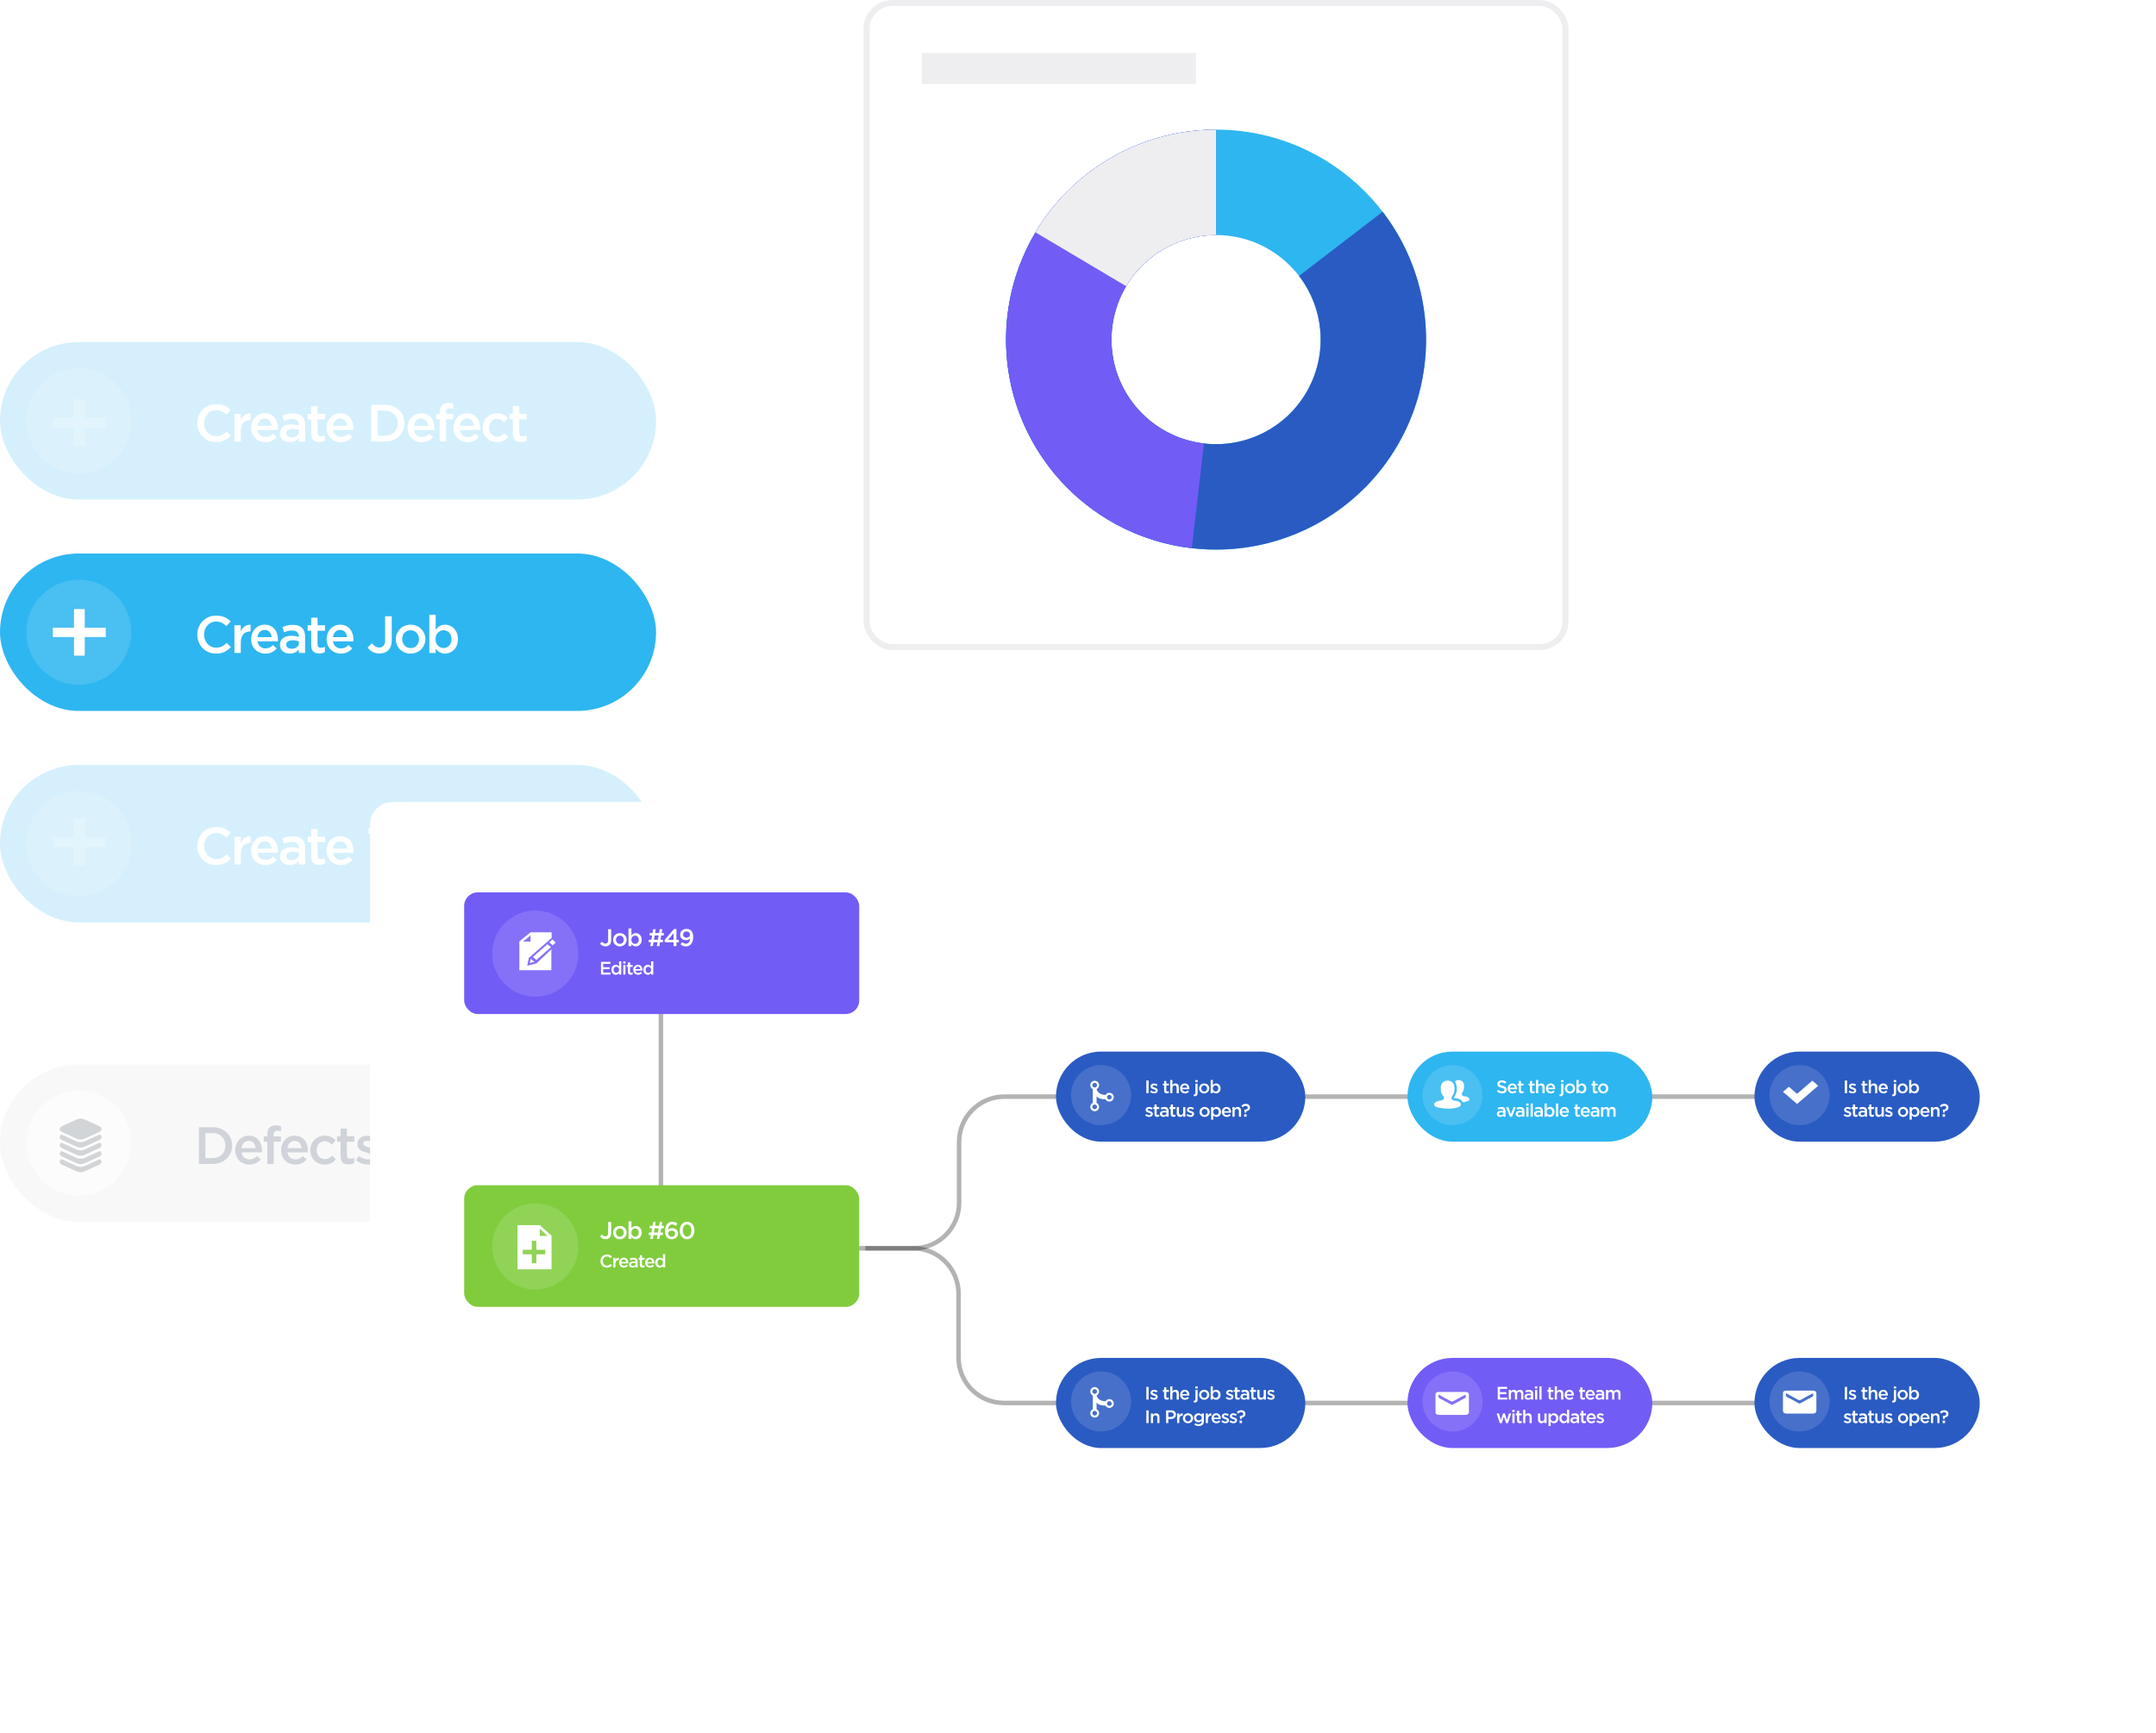 <?xml version="1.0" encoding="UTF-8"?> <svg xmlns="http://www.w3.org/2000/svg" width="367" height="295" viewBox="0 0 367 295" fill="none"><rect x="147.515" y="0.515" width="118.97" height="109.644" rx="4.358" fill="white" stroke="#EEEEF0" stroke-width="1.03"></rect><rect x="156.948" y="9.016" width="46.632" height="5.285" fill="#EEEEF0"></rect><path d="M207 22.073C226.745 22.073 242.751 38.079 242.751 57.824C242.751 77.569 226.745 93.575 207 93.575C187.255 93.575 171.249 77.569 171.249 57.824C171.249 38.079 187.255 22.073 207 22.073ZM207 75.628C216.833 75.628 224.804 67.657 224.804 57.824C224.804 47.991 216.833 40.02 207 40.02C197.167 40.02 189.196 47.991 189.196 57.824C189.196 67.657 197.167 75.628 207 75.628Z" fill="#2EB6F0"></path><path d="M207 22.073C198.929 22.073 191.096 24.804 184.774 29.821C178.452 34.839 174.014 41.848 172.182 49.708C170.35 57.569 171.231 65.818 174.683 73.113C178.135 80.409 183.953 86.322 191.193 89.891C198.432 93.459 206.666 94.473 214.554 92.768C222.443 91.063 229.523 86.738 234.641 80.498C239.76 74.258 242.617 66.469 242.747 58.399C242.877 50.329 240.272 42.453 235.357 36.051L221.122 46.981C223.57 50.169 224.867 54.092 224.802 58.11C224.737 62.129 223.315 66.008 220.766 69.115C218.216 72.223 214.691 74.377 210.762 75.226C206.834 76.075 202.733 75.57 199.128 73.793C195.523 72.016 192.625 69.071 190.906 65.438C189.187 61.805 188.748 57.697 189.661 53.782C190.573 49.868 192.783 46.377 195.931 43.879C199.08 41.38 202.981 40.02 207 40.02L207 22.073Z" fill="#2A5BC2"></path><path d="M207 22.073C197.876 22.073 189.098 25.561 182.462 31.823C175.827 38.085 171.837 46.647 171.309 55.755C170.781 64.863 173.755 73.829 179.622 80.816C185.49 87.802 193.807 92.281 202.869 93.336L204.943 75.509C200.43 74.984 196.288 72.753 193.366 69.274C190.444 65.794 188.963 61.33 189.226 56.794C189.489 52.258 191.476 47.994 194.78 44.875C198.085 41.757 202.456 40.02 207 40.02L207 22.073Z" fill="#725CF6"></path><path d="M207 22.073C200.801 22.073 194.708 23.685 189.32 26.75C183.932 29.816 179.433 34.23 176.266 39.56L191.695 48.728C193.272 46.074 195.512 43.876 198.195 42.349C200.879 40.822 203.913 40.02 207 40.02L207 22.073Z" fill="#EEEEF0"></path><g opacity="0.2"><rect y="181.244" width="111.679" height="26.803" rx="13.402" fill="#DBDCE0"></rect><circle cx="13.402" cy="194.645" r="8.934" fill="#EEEEF0"></circle><path d="M13.72 194.015C13.489 194.015 13.259 193.974 13.079 193.892L10.549 192.738C10.433 192.685 10.163 192.531 10.163 192.24C10.163 191.95 10.433 191.796 10.549 191.742L13.102 190.579C13.453 190.418 13.984 190.418 14.336 190.579L16.89 191.742C17.006 191.795 17.276 191.949 17.276 192.24C17.276 192.531 17.006 192.685 16.89 192.738L14.359 193.892C14.18 193.974 13.95 194.015 13.72 194.015Z" fill="#1D2B36"></path><path fill-rule="evenodd" clip-rule="evenodd" d="M13.079 194.353C13.259 194.435 13.489 194.475 13.72 194.475C13.95 194.475 14.18 194.435 14.359 194.353L16.89 193.199C16.913 193.188 16.943 193.173 16.976 193.154C17.104 193.23 17.276 193.375 17.276 193.608C17.276 193.899 17.006 194.052 16.89 194.105L14.359 195.259C14.18 195.341 13.95 195.382 13.72 195.382C13.489 195.382 13.259 195.341 13.079 195.259L10.549 194.105C10.433 194.053 10.163 193.898 10.163 193.608C10.163 193.375 10.335 193.231 10.464 193.154C10.496 193.174 10.526 193.188 10.549 193.199L13.079 194.353Z" fill="#1D2B36"></path><path fill-rule="evenodd" clip-rule="evenodd" d="M13.079 195.744C13.259 195.826 13.489 195.867 13.72 195.867C13.95 195.867 14.18 195.826 14.359 195.744L16.89 194.59C16.913 194.579 16.943 194.565 16.976 194.545C17.104 194.621 17.276 194.766 17.276 194.999C17.276 195.29 17.006 195.443 16.89 195.496L14.359 196.65C14.18 196.732 13.95 196.773 13.72 196.773C13.489 196.773 13.259 196.732 13.079 196.65L10.549 195.496C10.433 195.444 10.163 195.29 10.163 194.999C10.163 194.766 10.335 194.622 10.464 194.546C10.496 194.565 10.526 194.579 10.549 194.59L13.079 195.744Z" fill="#1D2B36"></path><path fill-rule="evenodd" clip-rule="evenodd" d="M13.079 197.172C13.259 197.254 13.489 197.295 13.72 197.295C13.95 197.295 14.18 197.254 14.359 197.172L16.89 196.018C16.913 196.007 16.943 195.993 16.975 195.974C17.104 196.049 17.276 196.195 17.276 196.427C17.276 196.718 17.006 196.872 16.89 196.925L14.359 198.079C14.18 198.16 13.95 198.201 13.72 198.201C13.489 198.201 13.259 198.16 13.079 198.079L10.549 196.925C10.433 196.872 10.163 196.718 10.163 196.427C10.163 196.195 10.336 196.05 10.464 195.974C10.496 195.993 10.526 196.007 10.549 196.018L13.079 197.172Z" fill="#1D2B36"></path><path fill-rule="evenodd" clip-rule="evenodd" d="M13.079 198.552C13.259 198.634 13.489 198.675 13.72 198.675C13.95 198.675 14.18 198.634 14.359 198.552L16.89 197.398C16.913 197.387 16.943 197.373 16.976 197.354C17.104 197.429 17.276 197.574 17.276 197.807C17.276 198.098 17.006 198.251 16.89 198.305L14.359 199.458C14.18 199.54 13.95 199.581 13.72 199.581C13.489 199.581 13.259 199.54 13.079 199.458L10.549 198.304C10.433 198.252 10.163 198.098 10.163 197.807C10.163 197.575 10.335 197.43 10.464 197.354C10.496 197.373 10.526 197.387 10.549 197.398L13.079 198.552Z" fill="#1D2B36"></path><path d="M33.861 198.178H36.193C38.158 198.178 39.516 196.811 39.516 195.051V195.033C39.516 193.273 38.158 191.924 36.193 191.924H33.861V198.178ZM34.96 197.177V192.924H36.193C37.506 192.924 38.364 193.827 38.364 195.051V195.069C38.364 196.293 37.506 197.177 36.193 197.177H34.96ZM42.46 198.285C43.326 198.285 43.943 197.937 44.389 197.4L43.755 196.838C43.38 197.204 43.005 197.4 42.477 197.4C41.781 197.4 41.236 196.972 41.119 196.203H44.586C44.595 196.096 44.604 195.998 44.604 195.899C44.604 194.541 43.844 193.362 42.343 193.362C40.994 193.362 40.038 194.47 40.038 195.819V195.837C40.038 197.293 41.093 198.285 42.46 198.285ZM41.111 195.489C41.209 194.756 41.673 194.247 42.334 194.247C43.049 194.247 43.46 194.792 43.532 195.489H41.111ZM45.504 198.178H46.585V194.39H47.818V193.496H46.567V193.237C46.567 192.746 46.781 192.522 47.192 192.522C47.425 192.522 47.612 192.567 47.827 192.638V191.727C47.585 191.656 47.326 191.602 46.951 191.602C46.486 191.602 46.138 191.727 45.888 191.977C45.638 192.227 45.504 192.621 45.504 193.148V193.487H44.905V194.39H45.504V198.178ZM50.269 198.285C51.136 198.285 51.752 197.937 52.199 197.4L51.565 196.838C51.19 197.204 50.814 197.4 50.287 197.4C49.59 197.4 49.045 196.972 48.929 196.203H52.396C52.405 196.096 52.413 195.998 52.413 195.899C52.413 194.541 51.654 193.362 50.153 193.362C48.804 193.362 47.848 194.47 47.848 195.819V195.837C47.848 197.293 48.902 198.285 50.269 198.285ZM48.92 195.489C49.019 194.756 49.483 194.247 50.144 194.247C50.859 194.247 51.27 194.792 51.341 195.489H48.92ZM55.252 198.285C56.172 198.285 56.717 197.919 57.182 197.4L56.53 196.757C56.19 197.106 55.815 197.347 55.306 197.347C54.475 197.347 53.894 196.668 53.894 195.828V195.81C53.894 194.988 54.466 194.309 55.252 194.309C55.797 194.309 56.145 194.55 56.476 194.899L57.146 194.175C56.708 193.693 56.154 193.362 55.261 193.362C53.849 193.362 52.813 194.488 52.813 195.828V195.846C52.813 197.186 53.849 198.285 55.252 198.285ZM59.331 198.258C59.733 198.258 60.036 198.169 60.304 198.017V197.132C60.09 197.24 59.876 197.293 59.634 197.293C59.268 197.293 59.054 197.123 59.054 196.704V194.39H60.322V193.46H59.054V192.165H57.972V193.46H57.374V194.39H57.972V196.873C57.972 197.91 58.535 198.258 59.331 198.258ZM62.604 198.267C63.586 198.267 64.355 197.776 64.355 196.784V196.766C64.355 195.917 63.578 195.605 62.89 195.39C62.336 195.212 61.826 195.069 61.826 194.729V194.711C61.826 194.434 62.068 194.238 62.487 194.238C62.881 194.238 63.363 194.407 63.819 194.684L64.248 193.916C63.747 193.586 63.104 193.38 62.514 193.38C61.576 193.38 60.835 193.925 60.835 194.818V194.836C60.835 195.739 61.612 196.025 62.309 196.221C62.863 196.391 63.363 196.516 63.363 196.882V196.9C63.363 197.213 63.095 197.409 62.63 197.409C62.148 197.409 61.594 197.213 61.085 196.829L60.602 197.561C61.192 198.026 61.934 198.267 62.604 198.267Z" fill="#162543"></path></g><rect y="94.244" width="111.679" height="26.803" rx="13.402" fill="#2EB6F0"></rect><circle cx="13.402" cy="107.645" r="8.934" fill="white" fill-opacity="0.13"></circle><path d="M36.765 111.285C37.935 111.285 38.65 110.856 39.302 110.177L38.596 109.462C38.06 109.963 37.569 110.275 36.8 110.275C35.603 110.275 34.736 109.275 34.736 108.051V108.033C34.736 106.809 35.603 105.826 36.8 105.826C37.515 105.826 38.051 106.139 38.551 106.603L39.257 105.79C38.659 105.219 37.962 104.817 36.809 104.817C34.915 104.817 33.584 106.273 33.584 108.051V108.069C33.584 109.864 34.942 111.285 36.765 111.285ZM39.905 111.178H40.986V109.382C40.986 108.131 41.647 107.515 42.594 107.515H42.657V106.371C41.826 106.335 41.281 106.818 40.986 107.524V106.46H39.905V111.178ZM45.173 111.285C46.04 111.285 46.657 110.937 47.103 110.4L46.469 109.838C46.094 110.204 45.718 110.4 45.191 110.4C44.495 110.4 43.95 109.972 43.833 109.203H47.3C47.309 109.096 47.318 108.998 47.318 108.899C47.318 107.541 46.558 106.362 45.057 106.362C43.708 106.362 42.752 107.47 42.752 108.819V108.837C42.752 110.293 43.806 111.285 45.173 111.285ZM43.824 108.489C43.923 107.756 44.387 107.247 45.048 107.247C45.763 107.247 46.174 107.792 46.246 108.489H43.824ZM51.934 111.178V108.381C51.934 107.122 51.255 106.389 49.861 106.389C49.093 106.389 48.584 106.55 48.066 106.782L48.361 107.649C48.789 107.47 49.182 107.354 49.71 107.354C50.46 107.354 50.871 107.711 50.871 108.363V108.453C50.505 108.337 50.138 108.256 49.567 108.256C48.468 108.256 47.655 108.757 47.655 109.802V109.82C47.655 110.767 48.441 111.276 49.334 111.276C50.049 111.276 50.541 110.981 50.862 110.597V111.178H51.934ZM50.889 109.471C50.889 110.061 50.353 110.463 49.638 110.463C49.129 110.463 48.727 110.213 48.727 109.766V109.748C48.727 109.293 49.129 109.016 49.808 109.016C50.228 109.016 50.612 109.096 50.889 109.203V109.471ZM54.331 111.258C54.733 111.258 55.036 111.169 55.304 111.017V110.132C55.09 110.24 54.876 110.293 54.634 110.293C54.268 110.293 54.054 110.123 54.054 109.704V107.39H55.322V106.46H54.054V105.165H52.973V106.46H52.374V107.39H52.973V109.873C52.973 110.91 53.535 111.258 54.331 111.258ZM58.018 111.285C58.885 111.285 59.501 110.937 59.948 110.4L59.313 109.838C58.938 110.204 58.563 110.4 58.036 110.4C57.339 110.4 56.794 109.972 56.678 109.203H60.144C60.153 109.096 60.162 108.998 60.162 108.899C60.162 107.541 59.403 106.362 57.902 106.362C56.553 106.362 55.597 107.47 55.597 108.819V108.837C55.597 110.293 56.651 111.285 58.018 111.285ZM56.669 108.489C56.767 107.756 57.232 107.247 57.893 107.247C58.608 107.247 59.019 107.792 59.09 108.489H56.669ZM64.582 111.267C65.208 111.267 65.735 111.079 66.101 110.713C66.467 110.347 66.682 109.793 66.682 109.051V104.924H65.556V109.025C65.556 109.855 65.154 110.249 64.564 110.249C64.037 110.249 63.671 109.981 63.305 109.516L62.581 110.258C62.992 110.82 63.617 111.267 64.582 111.267ZM69.878 111.285C71.335 111.285 72.407 110.168 72.407 108.828V108.81C72.407 107.461 71.344 106.362 69.896 106.362C68.449 106.362 67.377 107.479 67.377 108.828V108.846C67.377 110.186 68.44 111.285 69.878 111.285ZM69.896 110.347C69.056 110.347 68.458 109.65 68.458 108.828V108.81C68.458 107.988 69.012 107.309 69.878 107.309C70.727 107.309 71.326 107.997 71.326 108.828V108.846C71.326 109.659 70.772 110.347 69.896 110.347ZM75.761 111.276C76.887 111.276 77.959 110.392 77.959 108.828V108.81C77.959 107.247 76.878 106.362 75.761 106.362C75.001 106.362 74.51 106.755 74.162 107.247V104.656H73.081V111.178H74.162V110.445C74.492 110.883 74.984 111.276 75.761 111.276ZM75.511 110.338C74.778 110.338 74.135 109.739 74.135 108.828V108.81C74.135 107.908 74.778 107.3 75.511 107.3C76.243 107.3 76.86 107.899 76.86 108.81V108.828C76.86 109.757 76.252 110.338 75.511 110.338Z" fill="white"></path><path d="M14.427 103.705H12.6V106.879H9V108.466H12.6V111.64H14.427V108.466H18V106.879H14.427L14.427 103.705Z" fill="white"></path><g opacity="0.2"><rect y="130.244" width="111.679" height="26.803" rx="13.402" fill="#2EB6F0"></rect><path d="M36.765 147.285C37.935 147.285 38.65 146.857 39.302 146.178L38.596 145.463C38.06 145.963 37.569 146.276 36.8 146.276C35.603 146.276 34.736 145.275 34.736 144.051V144.033C34.736 142.809 35.603 141.827 36.8 141.827C37.515 141.827 38.051 142.139 38.551 142.604L39.257 141.791C38.659 141.219 37.962 140.817 36.809 140.817C34.915 140.817 33.584 142.273 33.584 144.051V144.069C33.584 145.865 34.942 147.285 36.765 147.285ZM39.905 147.178H40.986V145.382C40.986 144.132 41.647 143.515 42.594 143.515H42.657V142.372C41.826 142.336 41.281 142.818 40.986 143.524V142.461H39.905V147.178ZM45.173 147.285C46.04 147.285 46.657 146.937 47.103 146.401L46.469 145.838C46.094 146.204 45.718 146.401 45.191 146.401C44.495 146.401 43.95 145.972 43.833 145.204H47.3C47.309 145.097 47.318 144.998 47.318 144.9C47.318 143.542 46.558 142.363 45.057 142.363C43.708 142.363 42.752 143.47 42.752 144.82V144.837C42.752 146.294 43.806 147.285 45.173 147.285ZM43.824 144.489C43.923 143.756 44.387 143.247 45.048 143.247C45.763 143.247 46.174 143.792 46.246 144.489H43.824ZM51.934 147.178V144.382C51.934 143.122 51.255 142.389 49.861 142.389C49.093 142.389 48.584 142.55 48.066 142.783L48.361 143.649C48.789 143.47 49.182 143.354 49.71 143.354C50.46 143.354 50.871 143.712 50.871 144.364V144.453C50.505 144.337 50.138 144.257 49.567 144.257C48.468 144.257 47.655 144.757 47.655 145.802V145.82C47.655 146.767 48.441 147.277 49.334 147.277C50.049 147.277 50.541 146.982 50.862 146.597V147.178H51.934ZM50.889 145.472C50.889 146.061 50.353 146.463 49.638 146.463C49.129 146.463 48.727 146.213 48.727 145.767V145.749C48.727 145.293 49.129 145.016 49.808 145.016C50.228 145.016 50.612 145.097 50.889 145.204V145.472ZM54.331 147.259C54.733 147.259 55.036 147.169 55.304 147.017V146.133C55.09 146.24 54.876 146.294 54.634 146.294C54.268 146.294 54.054 146.124 54.054 145.704V143.39H55.322V142.461H54.054V141.165H52.973V142.461H52.374V143.39H52.973V145.874C52.973 146.91 53.535 147.259 54.331 147.259ZM58.018 147.285C58.885 147.285 59.501 146.937 59.948 146.401L59.313 145.838C58.938 146.204 58.563 146.401 58.036 146.401C57.339 146.401 56.794 145.972 56.678 145.204H60.144C60.153 145.097 60.162 144.998 60.162 144.9C60.162 143.542 59.403 142.363 57.902 142.363C56.553 142.363 55.597 143.47 55.597 144.82V144.837C55.597 146.294 56.651 147.285 58.018 147.285ZM56.669 144.489C56.767 143.756 57.232 143.247 57.893 143.247C58.608 143.247 59.019 143.792 59.09 144.489H56.669ZM64.734 147.178H65.842V141.943H67.825V140.924H62.751V141.943H64.734V147.178ZM69.58 147.285C70.447 147.285 71.063 146.937 71.51 146.401L70.875 145.838C70.5 146.204 70.125 146.401 69.598 146.401C68.901 146.401 68.356 145.972 68.24 145.204H71.706C71.715 145.097 71.724 144.998 71.724 144.9C71.724 143.542 70.965 142.363 69.464 142.363C68.115 142.363 67.159 143.47 67.159 144.82V144.837C67.159 146.294 68.213 147.285 69.58 147.285ZM68.231 144.489C68.329 143.756 68.794 143.247 69.455 143.247C70.169 143.247 70.581 143.792 70.652 144.489H68.231ZM76.341 147.178V144.382C76.341 143.122 75.662 142.389 74.268 142.389C73.499 142.389 72.99 142.55 72.472 142.783L72.767 143.649C73.196 143.47 73.589 143.354 74.116 143.354C74.866 143.354 75.277 143.712 75.277 144.364V144.453C74.911 144.337 74.545 144.257 73.973 144.257C72.874 144.257 72.061 144.757 72.061 145.802V145.82C72.061 146.767 72.847 147.277 73.741 147.277C74.455 147.277 74.947 146.982 75.268 146.597V147.178H76.341ZM75.295 145.472C75.295 146.061 74.759 146.463 74.044 146.463C73.535 146.463 73.133 146.213 73.133 145.767V145.749C73.133 145.293 73.535 145.016 74.214 145.016C74.634 145.016 75.018 145.097 75.295 145.204V145.472ZM77.199 147.178H78.28V144.525C78.28 143.792 78.691 143.345 79.29 143.345C79.888 143.345 80.246 143.756 80.246 144.489V147.178H81.327V144.516C81.327 143.756 81.747 143.345 82.337 143.345C82.944 143.345 83.293 143.747 83.293 144.498V147.178H84.374V144.167C84.374 143.015 83.748 142.363 82.721 142.363C82.006 142.363 81.506 142.693 81.121 143.194C80.871 142.693 80.398 142.363 79.719 142.363C78.995 142.363 78.584 142.756 78.28 143.176V142.461H77.199V147.178Z" fill="white"></path><circle cx="13.402" cy="143.645" r="8.934" fill="white" fill-opacity="0.13"></circle><path opacity="0.2" d="M14.427 139.41H12.6V142.584H9V144.171H12.6V147.344H14.427V144.171H18V142.584H14.427L14.427 139.41Z" fill="white"></path></g><g filter="url(#filter0_d_2358_15114)"><rect x="63" y="131.244" width="288" height="142" rx="3.768" fill="white"></rect></g><path d="M112.507 202.056L112.507 172.652" stroke="black" stroke-opacity="0.3" stroke-width="0.771"></path><path d="M147.28 212.539H155.444C159.71 212.539 163.168 215.997 163.168 220.263V231.151C163.168 235.417 166.626 238.875 170.891 238.875H318.463" stroke="black" stroke-opacity="0.3" stroke-width="0.771"></path><path d="M146.002 162.425H169.014" stroke="url(#paint0_linear_2358_15114)" stroke-width="0.771" stroke-dasharray="4.12 2.31"></path><path d="M79.012 162.425L56 162.425" stroke="url(#paint1_linear_2358_15114)" stroke-width="0.771" stroke-dasharray="4.12 2.31"></path><path d="M132.195 212.539H155.534C159.8 212.539 163.258 209.081 163.258 204.816V194.438C163.258 190.173 166.716 186.715 170.981 186.715H308.875" stroke="black" stroke-opacity="0.3" stroke-width="0.771"></path><rect x="79.012" y="201.8" width="67.246" height="20.711" rx="2.301" fill="#80CC3D"></rect><circle cx="91.117" cy="212.227" r="7.337" fill="white" fill-opacity="0.13"></circle><g clip-path="url(#clip0_2358_15114)"><path fill-rule="evenodd" clip-rule="evenodd" d="M88.092 208.59H91.878L93.885 210.399V216.121H88.092V208.59ZM91.878 209.193V210.429H93.191L91.878 209.193ZM90.518 211.261H91.297L91.297 212.795H92.819V213.562H91.297V215.096H90.518V213.562H88.984V212.795H90.518V211.261Z" fill="white"></path></g><path d="M103.306 215.832C103.711 215.832 103.958 215.684 104.183 215.449L103.939 215.202C103.754 215.375 103.584 215.483 103.318 215.483C102.904 215.483 102.604 215.137 102.604 214.714V214.707C102.604 214.284 102.904 213.944 103.318 213.944C103.565 213.944 103.751 214.052 103.924 214.213L104.168 213.932C103.961 213.734 103.72 213.595 103.321 213.595C102.666 213.595 102.206 214.099 102.206 214.714V214.72C102.206 215.341 102.676 215.832 103.306 215.832ZM104.392 215.795H104.765V215.174C104.765 214.741 104.994 214.528 105.322 214.528H105.343V214.133C105.056 214.12 104.867 214.287 104.765 214.531V214.164H104.392V215.795ZM106.214 215.832C106.513 215.832 106.726 215.712 106.881 215.526L106.661 215.332C106.532 215.458 106.402 215.526 106.22 215.526C105.979 215.526 105.79 215.378 105.75 215.112H106.949C106.952 215.075 106.955 215.041 106.955 215.007C106.955 214.538 106.692 214.13 106.173 214.13C105.707 214.13 105.376 214.513 105.376 214.979V214.985C105.376 215.489 105.741 215.832 106.214 215.832ZM105.747 214.865C105.781 214.612 105.942 214.436 106.17 214.436C106.417 214.436 106.56 214.624 106.584 214.865H105.747ZM108.551 215.795V214.828C108.551 214.392 108.317 214.139 107.835 214.139C107.569 214.139 107.393 214.195 107.214 214.275L107.316 214.575C107.464 214.513 107.6 214.473 107.782 214.473C108.042 214.473 108.184 214.596 108.184 214.822V214.853C108.057 214.812 107.93 214.785 107.733 214.785C107.353 214.785 107.072 214.958 107.072 215.319V215.325C107.072 215.653 107.343 215.829 107.652 215.829C107.899 215.829 108.069 215.727 108.181 215.594V215.795H108.551ZM108.19 215.205C108.19 215.409 108.005 215.548 107.757 215.548C107.581 215.548 107.442 215.461 107.442 215.307V215.301C107.442 215.143 107.581 215.047 107.816 215.047C107.961 215.047 108.094 215.075 108.19 215.112V215.205ZM109.38 215.823C109.519 215.823 109.624 215.792 109.717 215.739V215.433C109.643 215.471 109.568 215.489 109.485 215.489C109.358 215.489 109.284 215.43 109.284 215.285V214.485H109.723V214.164H109.284V213.716H108.91V214.164H108.703V214.485H108.91V215.344C108.91 215.702 109.105 215.823 109.38 215.823ZM110.655 215.832C110.955 215.832 111.168 215.712 111.322 215.526L111.103 215.332C110.973 215.458 110.843 215.526 110.661 215.526C110.42 215.526 110.232 215.378 110.192 215.112H111.39C111.393 215.075 111.397 215.041 111.397 215.007C111.397 214.538 111.134 214.13 110.615 214.13C110.148 214.13 109.818 214.513 109.818 214.979V214.985C109.818 215.489 110.182 215.832 110.655 215.832ZM110.189 214.865C110.223 214.612 110.383 214.436 110.612 214.436C110.859 214.436 111.001 214.624 111.026 214.865H110.189ZM112.298 215.829C112.563 215.829 112.733 215.693 112.854 215.523V215.795H113.228V213.54H112.854V214.417C112.736 214.266 112.567 214.13 112.298 214.13C111.908 214.13 111.541 214.436 111.541 214.976V214.982C111.541 215.523 111.915 215.829 112.298 215.829ZM112.387 215.505C112.134 215.505 111.918 215.298 111.918 214.982V214.976C111.918 214.652 112.131 214.454 112.387 214.454C112.638 214.454 112.86 214.661 112.86 214.976V214.982C112.86 215.294 112.638 215.505 112.387 215.505Z" fill="white"></path><path d="M103.068 210.99C103.356 210.99 103.599 210.904 103.768 210.735C103.937 210.566 104.036 210.311 104.036 209.969V208.066H103.517V209.956C103.517 210.34 103.332 210.521 103.06 210.521C102.817 210.521 102.648 210.397 102.479 210.183L102.145 210.525C102.335 210.784 102.623 210.99 103.068 210.99ZM105.51 210.999C106.181 210.999 106.676 210.484 106.676 209.866V209.858C106.676 209.236 106.185 208.729 105.518 208.729C104.851 208.729 104.357 209.244 104.357 209.866V209.874C104.357 210.492 104.847 210.999 105.51 210.999ZM105.518 210.566C105.131 210.566 104.855 210.245 104.855 209.866V209.858C104.855 209.479 105.11 209.166 105.51 209.166C105.901 209.166 106.177 209.483 106.177 209.866V209.874C106.177 210.249 105.922 210.566 105.518 210.566ZM108.222 210.995C108.741 210.995 109.235 210.587 109.235 209.866V209.858C109.235 209.137 108.737 208.729 108.222 208.729C107.872 208.729 107.645 208.91 107.485 209.137V207.942H106.986V210.949H107.485V210.611C107.637 210.813 107.864 210.995 108.222 210.995ZM108.107 210.562C107.769 210.562 107.472 210.286 107.472 209.866V209.858C107.472 209.442 107.769 209.161 108.107 209.161C108.445 209.161 108.729 209.437 108.729 209.858V209.866C108.729 210.294 108.449 210.562 108.107 210.562ZM110.69 210.949H111.131L111.242 210.286H111.918L111.802 210.949H112.243L112.358 210.286H112.844V209.858H112.432L112.552 209.141H112.993V208.712H112.626L112.737 208.066H112.297L112.189 208.712H111.514L111.625 208.066H111.184L111.073 208.712H110.587V209.141H110.999L110.88 209.858H110.435V210.286H110.805L110.69 210.949ZM111.316 209.858L111.44 209.141H112.115L111.992 209.858H111.316ZM114.35 210.999C114.955 210.999 115.421 210.591 115.421 210.018V210.01C115.421 209.433 114.972 209.104 114.411 209.104C114.074 209.104 113.876 209.244 113.723 209.392C113.748 208.865 113.987 208.478 114.415 208.478C114.667 208.478 114.84 208.572 115.042 208.729L115.313 208.338C115.062 208.136 114.807 208.016 114.432 208.016C113.616 208.016 113.196 208.704 113.196 209.586V209.594C113.196 210.175 113.328 210.476 113.546 210.698C113.74 210.887 113.995 210.999 114.35 210.999ZM114.337 210.562C113.975 210.562 113.74 210.335 113.74 210.043V210.035C113.74 209.759 113.966 209.528 114.325 209.528C114.683 209.528 114.914 209.742 114.914 210.031V210.039C114.914 210.335 114.696 210.562 114.337 210.562ZM116.955 210.999C117.713 210.999 118.215 210.331 118.215 209.507V209.499C118.215 208.675 117.717 208.016 116.963 208.016C116.205 208.016 115.703 208.684 115.703 209.507V209.516C115.703 210.34 116.197 210.999 116.955 210.999ZM116.963 210.541C116.514 210.541 116.226 210.076 116.226 209.507V209.499C116.226 208.927 116.51 208.474 116.955 208.474C117.4 208.474 117.692 208.939 117.692 209.507V209.516C117.692 210.084 117.412 210.541 116.963 210.541Z" fill="white"></path><rect x="79.012" y="151.941" width="67.246" height="20.711" rx="2.301" fill="#725CF6"></rect><circle cx="91.117" cy="162.368" r="7.337" fill="white" fill-opacity="0.13"></circle><g clip-path="url(#clip1_2358_15114)"><path d="M94.04 159.965L94.594 160.481L94.083 160.935L93.501 160.456L94.04 159.965ZM90.152 163.97L90.379 163.252L90.96 163.768L90.152 163.97ZM90.705 162.937L93.174 160.771L93.785 161.262L91.315 163.453L90.705 162.937ZM91.315 164.033L89.754 164.423L90.01 163.101L93.529 160.028L93.898 159.713V158.744H90.308L88.406 160.293V165.191H93.856V161.64L91.315 164.033ZM90.308 159.26V160.318H89.03L90.308 159.26Z" fill="white"></path></g><path d="M102.302 165.936H103.921V165.596H102.682V165.015H103.766V164.676H102.682V164.113H103.905V163.773H102.302V165.936ZM104.824 165.97C105.089 165.97 105.259 165.834 105.38 165.664V165.936H105.754V163.681H105.38V164.558C105.262 164.407 105.093 164.271 104.824 164.271C104.435 164.271 104.067 164.577 104.067 165.117V165.124C104.067 165.664 104.441 165.97 104.824 165.97ZM104.913 165.646C104.66 165.646 104.444 165.439 104.444 165.124V165.117C104.444 164.793 104.657 164.595 104.913 164.595C105.164 164.595 105.386 164.802 105.386 165.117V165.124C105.386 165.436 105.164 165.646 104.913 165.646ZM106.078 164.055H106.48V163.699H106.078V164.055ZM106.094 165.936H106.468V164.305H106.094V165.936ZM107.355 165.964C107.494 165.964 107.6 165.933 107.692 165.88V165.575C107.618 165.612 107.544 165.63 107.46 165.63C107.334 165.63 107.26 165.571 107.26 165.426V164.626H107.698V164.305H107.26V163.857H106.886V164.305H106.679V164.626H106.886V165.485C106.886 165.843 107.08 165.964 107.355 165.964ZM108.63 165.973C108.93 165.973 109.143 165.853 109.298 165.667L109.078 165.473C108.949 165.599 108.819 165.667 108.637 165.667C108.396 165.667 108.207 165.519 108.167 165.253H109.366C109.369 165.216 109.372 165.182 109.372 165.148C109.372 164.679 109.109 164.271 108.59 164.271C108.124 164.271 107.793 164.654 107.793 165.12V165.127C107.793 165.63 108.158 165.973 108.63 165.973ZM108.164 165.006C108.198 164.753 108.359 164.577 108.587 164.577C108.834 164.577 108.976 164.765 109.001 165.006H108.164ZM110.273 165.97C110.539 165.97 110.709 165.834 110.829 165.664V165.936H111.203V163.681H110.829V164.558C110.712 164.407 110.542 164.271 110.273 164.271C109.884 164.271 109.516 164.577 109.516 165.117V165.124C109.516 165.664 109.89 165.97 110.273 165.97ZM110.363 165.646C110.109 165.646 109.893 165.439 109.893 165.124V165.117C109.893 164.793 110.106 164.595 110.363 164.595C110.613 164.595 110.835 164.802 110.835 165.117V165.124C110.835 165.436 110.613 165.646 110.363 165.646Z" fill="white"></path><path d="M103.068 161.132C103.356 161.132 103.599 161.045 103.768 160.876C103.937 160.707 104.036 160.452 104.036 160.11V158.207H103.517V160.098C103.517 160.481 103.332 160.662 103.06 160.662C102.817 160.662 102.648 160.538 102.479 160.324L102.145 160.666C102.335 160.926 102.623 161.132 103.068 161.132ZM105.51 161.14C106.181 161.14 106.676 160.625 106.676 160.007V159.999C106.676 159.377 106.185 158.87 105.518 158.87C104.851 158.87 104.357 159.385 104.357 160.007V160.015C104.357 160.633 104.847 161.14 105.51 161.14ZM105.518 160.707C105.131 160.707 104.855 160.386 104.855 160.007V159.999C104.855 159.62 105.11 159.307 105.51 159.307C105.901 159.307 106.177 159.624 106.177 160.007V160.015C106.177 160.39 105.922 160.707 105.518 160.707ZM108.222 161.136C108.741 161.136 109.235 160.728 109.235 160.007V159.999C109.235 159.278 108.737 158.87 108.222 158.87C107.872 158.87 107.645 159.051 107.485 159.278V158.083H106.986V161.09H107.485V160.753C107.637 160.954 107.864 161.136 108.222 161.136ZM108.107 160.703C107.769 160.703 107.472 160.427 107.472 160.007V159.999C107.472 159.583 107.769 159.303 108.107 159.303C108.445 159.303 108.729 159.579 108.729 159.999V160.007C108.729 160.435 108.449 160.703 108.107 160.703ZM110.69 161.09H111.131L111.242 160.427H111.918L111.802 161.09H112.243L112.358 160.427H112.844V159.999H112.432L112.552 159.282H112.993V158.854H112.626L112.737 158.207H112.297L112.189 158.854H111.514L111.625 158.207H111.184L111.073 158.854H110.587V159.282H110.999L110.88 159.999H110.435V160.427H110.805L110.69 161.09ZM111.316 159.999L111.44 159.282H112.115L111.992 159.999H111.316ZM114.658 161.09H115.145V160.444H115.556V160.028H115.145V158.186H114.712L113.11 160.081L113.204 160.444H114.658V161.09ZM113.711 160.028L114.658 158.887V160.028H113.711ZM116.76 161.14C117.534 161.14 117.995 160.497 117.995 159.57V159.562C117.995 158.994 117.86 158.676 117.645 158.462C117.443 158.26 117.209 158.157 116.846 158.157C116.208 158.157 115.771 158.59 115.771 159.154V159.163C115.771 159.719 116.179 160.077 116.793 160.077C117.102 160.077 117.324 159.945 117.468 159.772C117.452 160.304 117.196 160.678 116.772 160.678C116.525 160.678 116.331 160.592 116.113 160.407L115.837 160.794C116.08 160.996 116.36 161.14 116.76 161.14ZM116.867 159.653C116.508 159.653 116.278 159.439 116.278 159.138V159.13C116.278 158.833 116.492 158.594 116.85 158.594C117.217 158.594 117.452 158.825 117.452 159.125V159.134C117.452 159.414 117.233 159.653 116.867 159.653Z" fill="white"></path><rect x="179.752" y="179.044" width="42.444" height="15.341" rx="7.671" fill="#2A5BC2"></rect><circle cx="187.423" cy="186.459" r="5.114" fill="white" fill-opacity="0.13"></circle><path d="M195.137 186.135H195.517V183.973H195.137V186.135ZM196.464 186.166C196.804 186.166 197.07 185.996 197.07 185.653V185.647C197.07 185.354 196.801 185.246 196.563 185.171C196.372 185.11 196.196 185.06 196.196 184.943V184.937C196.196 184.841 196.279 184.773 196.424 184.773C196.56 184.773 196.727 184.832 196.885 184.927L197.033 184.662C196.86 184.547 196.637 184.476 196.434 184.476C196.109 184.476 195.853 184.665 195.853 184.974V184.98C195.853 185.292 196.122 185.391 196.363 185.459C196.554 185.517 196.727 185.561 196.727 185.687V185.693C196.727 185.802 196.634 185.87 196.474 185.87C196.307 185.87 196.115 185.802 195.939 185.669L195.772 185.922C195.976 186.083 196.233 186.166 196.464 186.166ZM198.628 186.163C198.767 186.163 198.872 186.132 198.964 186.08V185.774C198.89 185.811 198.816 185.829 198.733 185.829C198.606 185.829 198.532 185.771 198.532 185.625V184.825H198.971V184.504H198.532V184.056H198.158V184.504H197.951V184.825H198.158V185.684C198.158 186.043 198.353 186.163 198.628 186.163ZM199.2 186.135H199.574V185.215C199.574 184.961 199.726 184.81 199.942 184.81C200.164 184.81 200.291 184.955 200.291 185.208V186.135H200.665V185.097C200.665 184.717 200.452 184.47 200.084 184.47C199.831 184.47 199.679 184.603 199.574 184.757V183.88H199.2V186.135ZM201.716 186.172C202.016 186.172 202.229 186.052 202.383 185.866L202.164 185.672C202.034 185.799 201.905 185.866 201.722 185.866C201.481 185.866 201.293 185.718 201.253 185.452H202.451C202.454 185.415 202.458 185.381 202.458 185.347C202.458 184.878 202.195 184.47 201.676 184.47C201.209 184.47 200.879 184.853 200.879 185.32V185.326C200.879 185.829 201.243 186.172 201.716 186.172ZM201.25 185.205C201.284 184.952 201.444 184.776 201.673 184.776C201.92 184.776 202.062 184.964 202.087 185.205H201.25ZM203.47 184.254H203.872V183.899H203.47V184.254ZM203.384 186.639C203.689 186.639 203.859 186.487 203.859 186.157V184.504H203.485V186.135C203.485 186.277 203.414 186.333 203.309 186.333C203.275 186.333 203.241 186.33 203.204 186.324V186.623C203.263 186.633 203.312 186.639 203.384 186.639ZM204.976 186.172C205.479 186.172 205.85 185.786 205.85 185.323V185.317C205.85 184.85 205.482 184.47 204.982 184.47C204.481 184.47 204.111 184.856 204.111 185.323V185.329C204.111 185.792 204.478 186.172 204.976 186.172ZM204.982 185.848C204.691 185.848 204.484 185.607 204.484 185.323V185.317C204.484 185.032 204.676 184.798 204.976 184.798C205.269 184.798 205.476 185.035 205.476 185.323V185.329C205.476 185.61 205.285 185.848 204.982 185.848ZM207.01 186.169C207.399 186.169 207.77 185.863 207.77 185.323V185.317C207.77 184.776 207.396 184.47 207.01 184.47C206.747 184.47 206.577 184.606 206.457 184.776V183.88H206.083V186.135H206.457V185.882C206.571 186.033 206.741 186.169 207.01 186.169ZM206.923 185.845C206.67 185.845 206.448 185.638 206.448 185.323V185.317C206.448 185.005 206.67 184.794 206.923 184.794C207.177 184.794 207.39 185.001 207.39 185.317V185.323C207.39 185.644 207.18 185.845 206.923 185.845ZM195.632 190.166C195.971 190.166 196.237 189.996 196.237 189.653V189.647C196.237 189.354 195.968 189.246 195.73 189.171C195.539 189.11 195.363 189.06 195.363 188.943V188.937C195.363 188.841 195.446 188.773 195.591 188.773C195.727 188.773 195.894 188.832 196.052 188.927L196.2 188.662C196.027 188.547 195.805 188.476 195.601 188.476C195.276 188.476 195.02 188.665 195.02 188.974V188.98C195.02 189.292 195.289 189.391 195.53 189.459C195.721 189.517 195.894 189.561 195.894 189.687V189.693C195.894 189.802 195.802 189.87 195.641 189.87C195.474 189.87 195.283 189.802 195.106 189.669L194.94 189.922C195.143 190.083 195.4 190.166 195.632 190.166ZM196.986 190.163C197.125 190.163 197.23 190.132 197.323 190.08V189.774C197.249 189.811 197.175 189.829 197.091 189.829C196.965 189.829 196.89 189.771 196.89 189.625V188.825H197.329V188.504H196.89V188.056H196.517V188.504H196.31V188.825H196.517V189.684C196.517 190.043 196.711 190.163 196.986 190.163ZM198.927 190.135V189.168C198.927 188.733 198.693 188.479 198.211 188.479C197.945 188.479 197.769 188.535 197.59 188.615L197.692 188.915C197.84 188.853 197.976 188.813 198.158 188.813C198.418 188.813 198.56 188.937 198.56 189.162V189.193C198.433 189.153 198.306 189.125 198.109 189.125C197.729 189.125 197.448 189.298 197.448 189.659V189.666C197.448 189.993 197.719 190.169 198.028 190.169C198.276 190.169 198.445 190.067 198.557 189.934V190.135H198.927ZM198.566 189.545C198.566 189.749 198.381 189.888 198.133 189.888C197.957 189.888 197.818 189.802 197.818 189.647V189.641C197.818 189.483 197.957 189.388 198.192 189.388C198.337 189.388 198.47 189.415 198.566 189.452V189.545ZM199.756 190.163C199.895 190.163 200 190.132 200.093 190.08V189.774C200.019 189.811 199.945 189.829 199.861 189.829C199.734 189.829 199.66 189.771 199.66 189.625V188.825H200.099V188.504H199.66V188.056H199.286V188.504H199.079V188.825H199.286V189.684C199.286 190.043 199.481 190.163 199.756 190.163ZM200.891 190.169C201.144 190.169 201.296 190.036 201.401 189.882V190.135H201.775V188.504H201.401V189.425C201.401 189.678 201.249 189.829 201.033 189.829C200.811 189.829 200.684 189.684 200.684 189.431V188.504H200.31V189.542C200.31 189.922 200.523 190.169 200.891 190.169ZM202.656 190.166C202.996 190.166 203.262 189.996 203.262 189.653V189.647C203.262 189.354 202.993 189.246 202.755 189.171C202.563 189.11 202.387 189.06 202.387 188.943V188.937C202.387 188.841 202.471 188.773 202.616 188.773C202.752 188.773 202.919 188.832 203.076 188.927L203.224 188.662C203.051 188.547 202.829 188.476 202.625 188.476C202.301 188.476 202.044 188.665 202.044 188.974V188.98C202.044 189.292 202.313 189.391 202.554 189.459C202.746 189.517 202.919 189.561 202.919 189.687V189.693C202.919 189.802 202.826 189.87 202.665 189.87C202.498 189.87 202.307 189.802 202.131 189.669L201.964 189.922C202.168 190.083 202.424 190.166 202.656 190.166ZM205.048 190.172C205.551 190.172 205.922 189.786 205.922 189.323V189.317C205.922 188.85 205.555 188.47 205.054 188.47C204.554 188.47 204.183 188.856 204.183 189.323V189.329C204.183 189.792 204.55 190.172 205.048 190.172ZM205.054 189.848C204.764 189.848 204.557 189.607 204.557 189.323V189.317C204.557 189.032 204.748 188.798 205.048 188.798C205.341 188.798 205.548 189.035 205.548 189.323V189.329C205.548 189.61 205.357 189.848 205.054 189.848ZM206.155 190.63H206.529V189.882C206.643 190.033 206.813 190.169 207.082 190.169C207.471 190.169 207.842 189.863 207.842 189.323V189.317C207.842 188.776 207.468 188.47 207.082 188.47C206.819 188.47 206.65 188.606 206.529 188.776V188.504H206.155V190.63ZM206.996 189.845C206.742 189.845 206.52 189.638 206.52 189.323V189.317C206.52 189.005 206.742 188.794 206.996 188.794C207.249 188.794 207.462 189.001 207.462 189.317V189.323C207.462 189.644 207.252 189.845 206.996 189.845ZM208.825 190.172C209.125 190.172 209.338 190.052 209.492 189.866L209.273 189.672C209.143 189.799 209.013 189.866 208.831 189.866C208.59 189.866 208.402 189.718 208.361 189.452H209.56C209.563 189.415 209.566 189.381 209.566 189.347C209.566 188.878 209.304 188.47 208.785 188.47C208.318 188.47 207.988 188.853 207.988 189.32V189.326C207.988 189.829 208.352 190.172 208.825 190.172ZM208.358 189.205C208.392 188.952 208.553 188.776 208.782 188.776C209.029 188.776 209.171 188.964 209.196 189.205H208.358ZM209.794 190.135H210.168V189.215C210.168 188.961 210.319 188.81 210.535 188.81C210.758 188.81 210.885 188.955 210.885 189.208V190.135H211.258V189.097C211.258 188.717 211.045 188.47 210.678 188.47C210.424 188.47 210.273 188.603 210.168 188.757V188.504H209.794V190.135ZM211.873 189.452H212.124L212.154 189.202C212.497 189.144 212.775 188.967 212.775 188.578V188.572C212.775 188.186 212.485 187.945 212.053 187.945C211.719 187.945 211.487 188.084 211.308 188.288L211.54 188.535C211.688 188.377 211.849 188.291 212.043 188.291C212.266 188.291 212.399 188.411 212.399 188.584V188.591C212.399 188.794 212.219 188.921 211.827 188.937L211.812 188.952L211.873 189.452ZM211.784 190.135H212.198V189.712H211.784V190.135Z" fill="white"></path><g clip-path="url(#clip2_2358_15114)"><path d="M186.662 185.438V187.781C186.914 187.901 187.089 188.159 187.089 188.457C187.089 188.871 186.753 189.206 186.34 189.206C185.926 189.206 185.591 188.871 185.591 188.457C185.591 188.157 185.767 187.899 186.021 187.779V185.44C185.767 185.32 185.591 185.062 185.591 184.762C185.591 184.348 185.926 184.013 186.34 184.013C186.753 184.013 187.089 184.348 187.089 184.762C187.089 185.06 186.914 185.318 186.662 185.438ZM186.65 185.444C186.744 185.766 187.068 186.389 188.185 186.44C188.314 186.213 188.557 186.06 188.837 186.06C189.25 186.06 189.586 186.396 189.586 186.809C189.586 187.223 189.25 187.558 188.837 187.558C188.552 187.558 188.304 187.399 188.177 187.165C187.749 187.169 186.592 187.109 186.592 186.312C186.592 185.866 186.596 185.612 186.6 185.464C186.617 185.458 186.634 185.451 186.65 185.444ZM186.34 185.161C186.56 185.161 186.739 184.982 186.739 184.762C186.739 184.541 186.56 184.362 186.34 184.362C186.119 184.362 185.94 184.541 185.94 184.762C185.94 184.982 186.119 185.161 186.34 185.161ZM186.34 188.857C186.56 188.857 186.739 188.678 186.739 188.457C186.739 188.237 186.56 188.058 186.34 188.058C186.119 188.058 185.94 188.237 185.94 188.457C185.94 188.678 186.119 188.857 186.34 188.857ZM188.837 187.209C189.057 187.209 189.236 187.03 189.236 186.809C189.236 186.589 189.057 186.41 188.837 186.41C188.616 186.41 188.437 186.589 188.437 186.809C188.437 187.03 188.616 187.209 188.837 187.209Z" fill="white"></path></g><rect x="179.752" y="231.205" width="42.444" height="15.341" rx="7.671" fill="#2A5BC2"></rect><circle cx="187.423" cy="238.62" r="5.114" fill="white" fill-opacity="0.13"></circle><path d="M195.137 238.295H195.517V236.133H195.137V238.295ZM196.464 238.326C196.804 238.326 197.07 238.156 197.07 237.813V237.807C197.07 237.514 196.801 237.406 196.563 237.332C196.372 237.27 196.196 237.22 196.196 237.103V237.097C196.196 237.001 196.279 236.933 196.424 236.933C196.56 236.933 196.727 236.992 196.885 237.087L197.033 236.822C196.86 236.707 196.637 236.636 196.434 236.636C196.109 236.636 195.853 236.825 195.853 237.134V237.14C195.853 237.452 196.122 237.551 196.363 237.619C196.554 237.678 196.727 237.721 196.727 237.847V237.854C196.727 237.962 196.634 238.03 196.474 238.03C196.307 238.03 196.115 237.962 195.939 237.829L195.772 238.082C195.976 238.243 196.233 238.326 196.464 238.326ZM198.628 238.323C198.767 238.323 198.872 238.292 198.964 238.24V237.934C198.89 237.971 198.816 237.99 198.733 237.99C198.606 237.99 198.532 237.931 198.532 237.786V236.985H198.971V236.664H198.532V236.216H198.158V236.664H197.951V236.985H198.158V237.844C198.158 238.203 198.353 238.323 198.628 238.323ZM199.2 238.295H199.574V237.375C199.574 237.121 199.726 236.97 199.942 236.97C200.164 236.97 200.291 237.115 200.291 237.369V238.295H200.665V237.257C200.665 236.877 200.452 236.63 200.084 236.63C199.831 236.63 199.679 236.763 199.574 236.918V236.04H199.2V238.295ZM201.716 238.332C202.016 238.332 202.229 238.212 202.383 238.027L202.164 237.832C202.034 237.959 201.905 238.027 201.722 238.027C201.481 238.027 201.293 237.878 201.253 237.613H202.451C202.454 237.576 202.458 237.542 202.458 237.508C202.458 237.038 202.195 236.63 201.676 236.63C201.209 236.63 200.879 237.013 200.879 237.48V237.486C200.879 237.99 201.243 238.332 201.716 238.332ZM201.25 237.365C201.284 237.112 201.444 236.936 201.673 236.936C201.92 236.936 202.062 237.125 202.087 237.365H201.25ZM203.47 236.414H203.872V236.059H203.47V236.414ZM203.384 238.799C203.689 238.799 203.859 238.648 203.859 238.317V236.664H203.485V238.295C203.485 238.438 203.414 238.493 203.309 238.493C203.275 238.493 203.241 238.49 203.204 238.484V238.784C203.263 238.793 203.312 238.799 203.384 238.799ZM204.976 238.332C205.479 238.332 205.85 237.946 205.85 237.483V237.477C205.85 237.01 205.482 236.63 204.982 236.63C204.481 236.63 204.111 237.016 204.111 237.483V237.489C204.111 237.952 204.478 238.332 204.976 238.332ZM204.982 238.008C204.691 238.008 204.484 237.767 204.484 237.483V237.477C204.484 237.192 204.676 236.958 204.976 236.958C205.269 236.958 205.476 237.196 205.476 237.483V237.489C205.476 237.77 205.285 238.008 204.982 238.008ZM207.01 238.329C207.399 238.329 207.77 238.024 207.77 237.483V237.477C207.77 236.936 207.396 236.63 207.01 236.63C206.747 236.63 206.577 236.766 206.457 236.936V236.04H206.083V238.295H206.457V238.042C206.571 238.193 206.741 238.329 207.01 238.329ZM206.923 238.005C206.67 238.005 206.448 237.798 206.448 237.483V237.477C206.448 237.165 206.67 236.955 206.923 236.955C207.177 236.955 207.39 237.162 207.39 237.477V237.483C207.39 237.804 207.18 238.005 206.923 238.005ZM209.343 238.326C209.683 238.326 209.948 238.156 209.948 237.813V237.807C209.948 237.514 209.679 237.406 209.442 237.332C209.25 237.27 209.074 237.22 209.074 237.103V237.097C209.074 237.001 209.157 236.933 209.303 236.933C209.438 236.933 209.605 236.992 209.763 237.087L209.911 236.822C209.738 236.707 209.516 236.636 209.312 236.636C208.987 236.636 208.731 236.825 208.731 237.134V237.14C208.731 237.452 209 237.551 209.241 237.619C209.432 237.678 209.605 237.721 209.605 237.847V237.854C209.605 237.962 209.513 238.03 209.352 238.03C209.185 238.03 208.994 237.962 208.817 237.829L208.651 238.082C208.855 238.243 209.111 238.326 209.343 238.326ZM210.697 238.323C210.836 238.323 210.941 238.292 211.034 238.24V237.934C210.96 237.971 210.886 237.99 210.802 237.99C210.676 237.99 210.601 237.931 210.601 237.786V236.985H211.04V236.664H210.601V236.216H210.228V236.664H210.021V236.985H210.228V237.844C210.228 238.203 210.422 238.323 210.697 238.323ZM212.638 238.295V237.328C212.638 236.893 212.404 236.639 211.922 236.639C211.656 236.639 211.48 236.695 211.301 236.775L211.403 237.075C211.551 237.013 211.687 236.973 211.869 236.973C212.129 236.973 212.271 237.097 212.271 237.322V237.353C212.144 237.313 212.017 237.285 211.82 237.285C211.44 237.285 211.159 237.458 211.159 237.82V237.826C211.159 238.153 211.43 238.329 211.739 238.329C211.987 238.329 212.156 238.227 212.268 238.095V238.295H212.638ZM212.277 237.705C212.277 237.909 212.092 238.048 211.844 238.048C211.668 238.048 211.529 237.962 211.529 237.807V237.801C211.529 237.644 211.668 237.548 211.903 237.548C212.048 237.548 212.181 237.576 212.277 237.613V237.705ZM213.467 238.323C213.606 238.323 213.711 238.292 213.804 238.24V237.934C213.73 237.971 213.656 237.99 213.572 237.99C213.446 237.99 213.371 237.931 213.371 237.786V236.985H213.81V236.664H213.371V236.216H212.998V236.664H212.791V236.985H212.998V237.844C212.998 238.203 213.192 238.323 213.467 238.323ZM214.602 238.329C214.855 238.329 215.007 238.197 215.112 238.042V238.295H215.486V236.664H215.112V237.585C215.112 237.838 214.96 237.99 214.744 237.99C214.522 237.99 214.395 237.844 214.395 237.591V236.664H214.021V237.702C214.021 238.082 214.234 238.329 214.602 238.329ZM216.367 238.326C216.707 238.326 216.973 238.156 216.973 237.813V237.807C216.973 237.514 216.704 237.406 216.466 237.332C216.274 237.27 216.098 237.22 216.098 237.103V237.097C216.098 237.001 216.182 236.933 216.327 236.933C216.463 236.933 216.63 236.992 216.787 237.087L216.936 236.822C216.763 236.707 216.54 236.636 216.336 236.636C216.012 236.636 215.755 236.825 215.755 237.134V237.14C215.755 237.452 216.024 237.551 216.265 237.619C216.457 237.678 216.63 237.721 216.63 237.847V237.854C216.63 237.962 216.537 238.03 216.376 238.03C216.21 238.03 216.018 237.962 215.842 237.829L215.675 238.082C215.879 238.243 216.135 238.326 216.367 238.326ZM195.137 242.295H195.517V240.133H195.137V242.295ZM195.905 242.295H196.279V241.375C196.279 241.121 196.43 240.97 196.647 240.97C196.869 240.97 196.996 241.115 196.996 241.369V242.295H197.37V241.257C197.37 240.877 197.157 240.63 196.789 240.63C196.536 240.63 196.384 240.763 196.279 240.918V240.664H195.905V242.295ZM198.495 242.295H198.875V241.6H199.305C199.78 241.6 200.17 241.347 200.17 240.862V240.856C200.17 240.42 199.851 240.133 199.348 240.133H198.495V242.295ZM198.875 241.257V240.479H199.317C199.601 240.479 199.784 240.612 199.784 240.865V240.871C199.784 241.097 199.604 241.257 199.317 241.257H198.875ZM200.368 242.295H200.742V241.674C200.742 241.242 200.97 241.029 201.298 241.029H201.319V240.633C201.032 240.621 200.844 240.788 200.742 241.032V240.664H200.368V242.295ZM202.218 242.332C202.721 242.332 203.092 241.946 203.092 241.483V241.477C203.092 241.01 202.724 240.63 202.224 240.63C201.723 240.63 201.353 241.016 201.353 241.483V241.489C201.353 241.952 201.72 242.332 202.218 242.332ZM202.224 242.008C201.933 242.008 201.726 241.767 201.726 241.483V241.477C201.726 241.192 201.918 240.958 202.218 240.958C202.511 240.958 202.718 241.196 202.718 241.483V241.489C202.718 241.77 202.527 242.008 202.224 242.008ZM204.051 242.796C204.344 242.796 204.573 242.725 204.721 242.577C204.857 242.441 204.928 242.237 204.928 241.962V240.664H204.555V240.908C204.428 240.757 204.258 240.63 203.983 240.63C203.603 240.63 203.242 240.914 203.242 241.396V241.403C203.242 241.881 203.6 242.166 203.983 242.166C204.252 242.166 204.422 242.042 204.558 241.866V241.993C204.558 242.32 204.375 242.493 204.042 242.493C203.819 242.493 203.634 242.428 203.461 242.32L203.322 242.601C203.532 242.728 203.782 242.796 204.051 242.796ZM204.082 241.851C203.825 241.851 203.618 241.668 203.618 241.399V241.393C203.618 241.125 203.822 240.945 204.082 240.945C204.341 240.945 204.561 241.128 204.561 241.396V241.403C204.561 241.665 204.341 241.851 204.082 241.851ZM205.247 242.295H205.621V241.674C205.621 241.242 205.849 241.029 206.177 241.029H206.198V240.633C205.911 240.621 205.723 240.788 205.621 241.032V240.664H205.247V242.295ZM207.069 242.332C207.368 242.332 207.582 242.212 207.736 242.027L207.517 241.832C207.387 241.959 207.257 242.027 207.075 242.027C206.834 242.027 206.646 241.878 206.605 241.613H207.804C207.807 241.576 207.81 241.542 207.81 241.508C207.81 241.038 207.548 240.63 207.029 240.63C206.562 240.63 206.232 241.013 206.232 241.48V241.486C206.232 241.99 206.596 242.332 207.069 242.332ZM206.602 241.365C206.636 241.112 206.797 240.936 207.026 240.936C207.273 240.936 207.415 241.125 207.44 241.365H206.602ZM208.597 242.326C208.937 242.326 209.203 242.156 209.203 241.813V241.807C209.203 241.514 208.934 241.406 208.696 241.332C208.504 241.27 208.328 241.22 208.328 241.103V241.097C208.328 241.001 208.412 240.933 208.557 240.933C208.693 240.933 208.86 240.992 209.017 241.087L209.166 240.822C208.993 240.707 208.77 240.636 208.566 240.636C208.242 240.636 207.985 240.825 207.985 241.134V241.14C207.985 241.452 208.254 241.551 208.495 241.619C208.687 241.678 208.86 241.721 208.86 241.847V241.854C208.86 241.962 208.767 242.03 208.606 242.03C208.44 242.03 208.248 241.962 208.072 241.829L207.905 242.082C208.109 242.243 208.365 242.326 208.597 242.326ZM209.964 242.326C210.304 242.326 210.57 242.156 210.57 241.813V241.807C210.57 241.514 210.301 241.406 210.063 241.332C209.871 241.27 209.695 241.22 209.695 241.103V241.097C209.695 241.001 209.779 240.933 209.924 240.933C210.06 240.933 210.227 240.992 210.384 241.087L210.532 240.822C210.359 240.707 210.137 240.636 209.933 240.636C209.609 240.636 209.352 240.825 209.352 241.134V241.14C209.352 241.452 209.621 241.551 209.862 241.619C210.054 241.678 210.227 241.721 210.227 241.847V241.854C210.227 241.962 210.134 242.03 209.973 242.03C209.806 242.03 209.615 241.962 209.439 241.829L209.272 242.082C209.476 242.243 209.732 242.326 209.964 242.326ZM211.098 241.613H211.348L211.379 241.362C211.722 241.304 212 241.128 212 240.738V240.732C212 240.346 211.71 240.105 211.277 240.105C210.944 240.105 210.712 240.244 210.533 240.448L210.764 240.695C210.913 240.538 211.073 240.451 211.268 240.451C211.49 240.451 211.623 240.572 211.623 240.745V240.751C211.623 240.955 211.444 241.081 211.052 241.097L211.036 241.112L211.098 241.613ZM211.008 242.295H211.422V241.872H211.008V242.295Z" fill="white"></path><g clip-path="url(#clip3_2358_15114)"><path d="M186.662 237.598V239.941C186.914 240.061 187.089 240.319 187.089 240.617C187.089 241.031 186.753 241.366 186.34 241.366C185.926 241.366 185.591 241.031 185.591 240.617C185.591 240.317 185.767 240.058 186.021 239.939V237.6C185.767 237.48 185.591 237.221 185.591 236.921C185.591 236.508 185.926 236.172 186.34 236.172C186.753 236.172 187.089 236.508 187.089 236.921C187.089 237.22 186.914 237.477 186.662 237.598ZM186.65 237.604C186.744 237.926 187.068 238.548 188.185 238.599C188.314 238.373 188.557 238.22 188.837 238.22C189.25 238.22 189.586 238.555 189.586 238.969C189.586 239.383 189.25 239.718 188.837 239.718C188.552 239.718 188.304 239.559 188.177 239.324C187.749 239.329 186.592 239.268 186.592 238.471C186.592 238.026 186.596 237.771 186.6 237.624C186.617 237.618 186.634 237.611 186.65 237.604ZM186.34 237.321C186.56 237.321 186.739 237.142 186.739 236.921C186.739 236.701 186.56 236.522 186.34 236.522C186.119 236.522 185.94 236.701 185.94 236.921C185.94 237.142 186.119 237.321 186.34 237.321ZM186.34 241.016C186.56 241.016 186.739 240.838 186.739 240.617C186.739 240.396 186.56 240.217 186.34 240.217C186.119 240.217 185.94 240.396 185.94 240.617C185.94 240.838 186.119 241.016 186.34 241.016ZM188.837 239.368C189.057 239.368 189.236 239.19 189.236 238.969C189.236 238.748 189.057 238.569 188.837 238.569C188.616 238.569 188.437 238.748 188.437 238.969C188.437 239.19 188.616 239.368 188.837 239.368Z" fill="white"></path></g><rect x="239.583" y="179.044" width="41.677" height="15.341" rx="7.671" fill="#2EB6F0"></rect><circle cx="247.254" cy="186.459" r="5.114" fill="white" fill-opacity="0.13"></circle><path d="M255.704 186.166C256.158 186.166 256.476 185.925 256.476 185.52V185.514C256.476 185.156 256.238 184.992 255.781 184.881C255.367 184.782 255.268 184.708 255.268 184.541V184.535C255.268 184.393 255.398 184.279 255.62 184.279C255.818 184.279 256.013 184.356 256.207 184.501L256.411 184.214C256.192 184.038 255.942 183.942 255.627 183.942C255.197 183.942 254.888 184.198 254.888 184.569V184.575C254.888 184.974 255.148 185.11 255.608 185.221C256.01 185.313 256.096 185.397 256.096 185.551V185.558C256.096 185.721 255.948 185.829 255.713 185.829C255.444 185.829 255.237 185.727 255.03 185.548L254.802 185.82C255.061 186.052 255.373 186.166 255.704 186.166ZM257.48 186.172C257.78 186.172 257.993 186.052 258.147 185.866L257.928 185.672C257.798 185.799 257.668 185.866 257.486 185.866C257.245 185.866 257.057 185.718 257.016 185.452H258.215C258.218 185.415 258.221 185.381 258.221 185.347C258.221 184.878 257.959 184.47 257.44 184.47C256.973 184.47 256.643 184.853 256.643 185.32V185.326C256.643 185.829 257.007 186.172 257.48 186.172ZM257.013 185.205C257.047 184.952 257.208 184.776 257.437 184.776C257.684 184.776 257.826 184.964 257.851 185.205H257.013ZM258.996 186.163C259.135 186.163 259.24 186.132 259.333 186.08V185.774C259.258 185.811 259.184 185.829 259.101 185.829C258.974 185.829 258.9 185.771 258.9 185.625V184.825H259.339V184.504H258.9V184.056H258.526V184.504H258.319V184.825H258.526V185.684C258.526 186.043 258.721 186.163 258.996 186.163ZM260.894 186.163C261.033 186.163 261.138 186.132 261.231 186.08V185.774C261.156 185.811 261.082 185.829 260.999 185.829C260.872 185.829 260.798 185.771 260.798 185.625V184.825H261.237V184.504H260.798V184.056H260.424V184.504H260.217V184.825H260.424V185.684C260.424 186.043 260.619 186.163 260.894 186.163ZM261.467 186.135H261.84V185.215C261.84 184.961 261.992 184.81 262.208 184.81C262.43 184.81 262.557 184.955 262.557 185.208V186.135H262.931V185.097C262.931 184.717 262.718 184.47 262.35 184.47C262.097 184.47 261.945 184.603 261.84 184.757V183.88H261.467V186.135ZM263.982 186.172C264.282 186.172 264.495 186.052 264.65 185.866L264.43 185.672C264.301 185.799 264.171 185.866 263.988 185.866C263.748 185.866 263.559 185.718 263.519 185.452H264.718C264.721 185.415 264.724 185.381 264.724 185.347C264.724 184.878 264.461 184.47 263.942 184.47C263.476 184.47 263.145 184.853 263.145 185.32V185.326C263.145 185.829 263.51 186.172 263.982 186.172ZM263.516 185.205C263.55 184.952 263.71 184.776 263.939 184.776C264.186 184.776 264.328 184.964 264.353 185.205H263.516ZM265.736 184.254H266.138V183.899H265.736V184.254ZM265.65 186.639C265.956 186.639 266.126 186.487 266.126 186.157V184.504H265.752V186.135C265.752 186.277 265.681 186.333 265.576 186.333C265.542 186.333 265.508 186.33 265.471 186.324V186.623C265.529 186.633 265.579 186.639 265.65 186.639ZM267.242 186.172C267.745 186.172 268.116 185.786 268.116 185.323V185.317C268.116 184.85 267.748 184.47 267.248 184.47C266.748 184.47 266.377 184.856 266.377 185.323V185.329C266.377 185.792 266.744 186.172 267.242 186.172ZM267.248 185.848C266.958 185.848 266.751 185.607 266.751 185.323V185.317C266.751 185.032 266.942 184.798 267.242 184.798C267.535 184.798 267.742 185.035 267.742 185.323V185.329C267.742 185.61 267.551 185.848 267.248 185.848ZM269.276 186.169C269.665 186.169 270.036 185.863 270.036 185.323V185.317C270.036 184.776 269.662 184.47 269.276 184.47C269.013 184.47 268.843 184.606 268.723 184.776V183.88H268.349V186.135H268.723V185.882C268.837 186.033 269.007 186.169 269.276 186.169ZM269.189 185.845C268.936 185.845 268.714 185.638 268.714 185.323V185.317C268.714 185.005 268.936 184.794 269.189 184.794C269.443 184.794 269.656 185.001 269.656 185.317V185.323C269.656 185.644 269.446 185.845 269.189 185.845ZM271.597 186.163C271.736 186.163 271.841 186.132 271.933 186.08V185.774C271.859 185.811 271.785 185.829 271.702 185.829C271.575 185.829 271.501 185.771 271.501 185.625V184.825H271.939V184.504H271.501V184.056H271.127V184.504H270.92V184.825H271.127V185.684C271.127 186.043 271.322 186.163 271.597 186.163ZM272.899 186.172C273.403 186.172 273.774 185.786 273.774 185.323V185.317C273.774 184.85 273.406 184.47 272.906 184.47C272.405 184.47 272.034 184.856 272.034 185.323V185.329C272.034 185.792 272.402 186.172 272.899 186.172ZM272.906 185.848C272.615 185.848 272.408 185.607 272.408 185.323V185.317C272.408 185.032 272.6 184.798 272.899 184.798C273.193 184.798 273.4 185.035 273.4 185.323V185.329C273.4 185.61 273.208 185.848 272.906 185.848ZM256.272 190.135V189.168C256.272 188.733 256.038 188.479 255.556 188.479C255.29 188.479 255.114 188.535 254.935 188.615L255.037 188.915C255.185 188.853 255.321 188.813 255.503 188.813C255.763 188.813 255.905 188.937 255.905 189.162V189.193C255.778 189.153 255.651 189.125 255.454 189.125C255.074 189.125 254.793 189.298 254.793 189.659V189.666C254.793 189.993 255.064 190.169 255.373 190.169C255.62 190.169 255.79 190.067 255.902 189.934V190.135H256.272ZM255.911 189.545C255.911 189.749 255.726 189.888 255.478 189.888C255.302 189.888 255.163 189.802 255.163 189.647V189.641C255.163 189.483 255.302 189.388 255.537 189.388C255.682 189.388 255.815 189.415 255.911 189.452V189.545ZM257.025 190.148H257.362L258.029 188.504H257.637L257.195 189.703L256.756 188.504H256.354L257.025 190.148ZM259.489 190.135V189.168C259.489 188.733 259.254 188.479 258.772 188.479C258.506 188.479 258.33 188.535 258.151 188.615L258.253 188.915C258.401 188.853 258.537 188.813 258.72 188.813C258.979 188.813 259.121 188.937 259.121 189.162V189.193C258.995 189.153 258.868 189.125 258.67 189.125C258.29 189.125 258.009 189.298 258.009 189.659V189.666C258.009 189.993 258.281 190.169 258.59 190.169C258.837 190.169 259.007 190.067 259.118 189.934V190.135H259.489ZM259.127 189.545C259.127 189.749 258.942 189.888 258.695 189.888C258.519 189.888 258.38 189.802 258.38 189.647V189.641C258.38 189.483 258.519 189.388 258.754 189.388C258.899 189.388 259.032 189.415 259.127 189.452V189.545ZM259.792 188.254H260.194V187.899H259.792V188.254ZM259.807 190.135H260.181V188.504H259.807V190.135ZM260.544 190.135H260.918V187.88H260.544V190.135ZM262.627 190.135V189.168C262.627 188.733 262.392 188.479 261.91 188.479C261.645 188.479 261.468 188.535 261.289 188.615L261.391 188.915C261.54 188.853 261.675 188.813 261.858 188.813C262.117 188.813 262.259 188.937 262.259 189.162V189.193C262.133 189.153 262.006 189.125 261.808 189.125C261.428 189.125 261.147 189.298 261.147 189.659V189.666C261.147 189.993 261.419 190.169 261.728 190.169C261.975 190.169 262.145 190.067 262.256 189.934V190.135H262.627ZM262.266 189.545C262.266 189.749 262.08 189.888 261.833 189.888C261.657 189.888 261.518 189.802 261.518 189.647V189.641C261.518 189.483 261.657 189.388 261.892 189.388C262.037 189.388 262.17 189.415 262.266 189.452V189.545ZM263.851 190.169C264.24 190.169 264.611 189.863 264.611 189.323V189.317C264.611 188.776 264.237 188.47 263.851 188.47C263.588 188.47 263.418 188.606 263.298 188.776V187.88H262.924V190.135H263.298V189.882C263.412 190.033 263.582 190.169 263.851 190.169ZM263.764 189.845C263.511 189.845 263.288 189.638 263.288 189.323V189.317C263.288 189.005 263.511 188.794 263.764 188.794C264.018 188.794 264.231 189.001 264.231 189.317V189.323C264.231 189.644 264.021 189.845 263.764 189.845ZM264.868 190.135H265.241V187.88H264.868V190.135ZM266.33 190.172C266.63 190.172 266.843 190.052 266.997 189.866L266.778 189.672C266.648 189.799 266.518 189.866 266.336 189.866C266.095 189.866 265.907 189.718 265.866 189.452H267.065C267.068 189.415 267.071 189.381 267.071 189.347C267.071 188.878 266.809 188.47 266.29 188.47C265.823 188.47 265.493 188.853 265.493 189.32V189.326C265.493 189.829 265.857 190.172 266.33 190.172ZM265.863 189.205C265.897 188.952 266.058 188.776 266.287 188.776C266.534 188.776 266.676 188.964 266.701 189.205H265.863ZM268.624 190.163C268.763 190.163 268.869 190.132 268.961 190.08V189.774C268.887 189.811 268.813 189.829 268.729 189.829C268.603 189.829 268.529 189.771 268.529 189.625V188.825H268.967V188.504H268.529V188.056H268.155V188.504H267.948V188.825H268.155V189.684C268.155 190.043 268.349 190.163 268.624 190.163ZM269.899 190.172C270.199 190.172 270.412 190.052 270.567 189.866L270.347 189.672C270.218 189.799 270.088 189.866 269.906 189.866C269.665 189.866 269.476 189.718 269.436 189.452H270.635C270.638 189.415 270.641 189.381 270.641 189.347C270.641 188.878 270.378 188.47 269.859 188.47C269.393 188.47 269.062 188.853 269.062 189.32V189.326C269.062 189.829 269.427 190.172 269.899 190.172ZM269.433 189.205C269.467 188.952 269.628 188.776 269.856 188.776C270.103 188.776 270.245 188.964 270.27 189.205H269.433ZM272.237 190.135V189.168C272.237 188.733 272.002 188.479 271.521 188.479C271.255 188.479 271.079 188.535 270.9 188.615L271.002 188.915C271.15 188.853 271.286 188.813 271.468 188.813C271.728 188.813 271.87 188.937 271.87 189.162V189.193C271.743 189.153 271.616 189.125 271.419 189.125C271.039 189.125 270.757 189.298 270.757 189.659V189.666C270.757 189.993 271.029 190.169 271.338 190.169C271.585 190.169 271.755 190.067 271.867 189.934V190.135H272.237ZM271.876 189.545C271.876 189.749 271.69 189.888 271.443 189.888C271.267 189.888 271.128 189.802 271.128 189.647V189.641C271.128 189.483 271.267 189.388 271.502 189.388C271.647 189.388 271.78 189.415 271.876 189.452V189.545ZM272.534 190.135H272.908V189.218C272.908 188.964 273.05 188.81 273.257 188.81C273.464 188.81 273.588 188.952 273.588 189.205V190.135H273.962V189.215C273.962 188.952 274.107 188.81 274.311 188.81C274.521 188.81 274.641 188.949 274.641 189.208V190.135H275.015V189.094C275.015 188.696 274.799 188.47 274.443 188.47C274.196 188.47 274.023 188.584 273.89 188.757C273.804 188.584 273.64 188.47 273.405 188.47C273.155 188.47 273.013 188.606 272.908 188.751V188.504H272.534V190.135Z" fill="white"></path><g clip-path="url(#clip4_2358_15114)"><path d="M250.032 186.965C249.89 186.772 249.678 186.712 249.466 186.688C249.336 186.688 249.218 186.651 249.101 186.627C248.794 186.494 248.77 186.253 248.947 185.975C249.042 185.818 249.136 185.661 249.159 185.48C249.218 185.263 249.218 185.045 249.218 184.828C249.218 184.454 249.065 184.152 248.711 183.995C248.346 183.838 247.98 183.874 247.686 184.092C248.134 185.082 248.098 185.999 247.474 186.929C247.591 186.965 247.709 186.989 247.827 186.989C248.287 187.026 248.676 187.183 248.947 187.581C248.983 187.641 249.065 187.678 249.101 187.678C249.372 187.617 249.643 187.545 249.914 187.46C250.162 187.364 250.185 187.146 250.032 186.965ZM248.381 187.581C248.252 187.521 248.098 187.484 247.98 187.46C247.804 187.424 247.627 187.424 247.438 187.364C247.014 187.207 246.955 186.869 247.261 186.531C247.344 186.41 247.438 186.277 247.474 186.132C247.532 185.879 247.591 185.601 247.591 185.359C247.591 185.323 247.591 185.323 247.591 185.299C247.591 185.202 247.591 185.082 247.556 184.985C247.497 184.43 247.108 184.055 246.566 183.995C246.53 183.995 246.507 183.995 246.471 183.995C246.448 183.995 246.448 183.995 246.412 183.995H246.389C245.811 183.995 245.363 184.369 245.269 184.925C245.233 185.166 245.233 185.42 245.269 185.661C245.292 185.999 245.422 186.313 245.658 186.591C245.905 186.845 245.835 187.183 245.505 187.303C245.292 187.4 245.021 187.4 244.809 187.46C244.609 187.521 244.396 187.617 244.243 187.762C244.031 187.98 244.09 188.257 244.361 188.414C244.479 188.475 244.632 188.535 244.75 188.571C245.21 188.632 245.658 188.728 246.118 188.752C246.872 188.789 247.591 188.752 248.311 188.475C248.464 188.414 248.676 188.318 248.676 188.1C248.676 187.859 248.558 187.702 248.381 187.581Z" fill="white"></path></g><rect x="239.583" y="231.205" width="41.677" height="15.341" rx="7.671" fill="#725CF6"></rect><circle cx="247.254" cy="238.62" r="5.114" fill="white" fill-opacity="0.13"></circle><path d="M254.947 238.295H256.566V237.956H255.327V237.375H256.411V237.035H255.327V236.473H256.55V236.133H254.947V238.295ZM256.826 238.295H257.2V237.378C257.2 237.125 257.342 236.97 257.549 236.97C257.756 236.97 257.879 237.112 257.879 237.365V238.295H258.253V237.375C258.253 237.112 258.398 236.97 258.602 236.97C258.812 236.97 258.933 237.109 258.933 237.369V238.295H259.307V237.254C259.307 236.856 259.09 236.63 258.735 236.63C258.488 236.63 258.315 236.745 258.182 236.918C258.095 236.745 257.932 236.63 257.697 236.63C257.447 236.63 257.305 236.766 257.2 236.911V236.664H256.826V238.295ZM260.982 238.295V237.328C260.982 236.893 260.747 236.639 260.265 236.639C260 236.639 259.824 236.695 259.645 236.775L259.746 237.075C259.895 237.013 260.031 236.973 260.213 236.973C260.472 236.973 260.615 237.097 260.615 237.322V237.353C260.488 237.313 260.361 237.285 260.164 237.285C259.784 237.285 259.502 237.458 259.502 237.82V237.826C259.502 238.153 259.774 238.329 260.083 238.329C260.33 238.329 260.5 238.227 260.611 238.095V238.295H260.982ZM260.621 237.705C260.621 237.909 260.435 238.048 260.188 238.048C260.012 238.048 259.873 237.962 259.873 237.807V237.801C259.873 237.644 260.012 237.548 260.247 237.548C260.392 237.548 260.525 237.576 260.621 237.613V237.705ZM261.285 236.414H261.687V236.059H261.285V236.414ZM261.301 238.295H261.675V236.664H261.301V238.295ZM262.037 238.295H262.411V236.04H262.037V238.295ZM264.077 238.323C264.216 238.323 264.321 238.292 264.414 238.24V237.934C264.34 237.971 264.266 237.99 264.182 237.99C264.056 237.99 263.981 237.931 263.981 237.786V236.985H264.42V236.664H263.981V236.216H263.608V236.664H263.401V236.985H263.608V237.844C263.608 238.203 263.802 238.323 264.077 238.323ZM264.65 238.295H265.024V237.375C265.024 237.121 265.175 236.97 265.391 236.97C265.614 236.97 265.74 237.115 265.74 237.369V238.295H266.114V237.257C266.114 236.877 265.901 236.63 265.533 236.63C265.28 236.63 265.129 236.763 265.024 236.918V236.04H264.65V238.295ZM267.166 238.332C267.465 238.332 267.678 238.212 267.833 238.027L267.614 237.832C267.484 237.959 267.354 238.027 267.172 238.027C266.931 238.027 266.742 237.878 266.702 237.613H267.901C267.904 237.576 267.907 237.542 267.907 237.508C267.907 237.038 267.644 236.63 267.125 236.63C266.659 236.63 266.328 237.013 266.328 237.48V237.486C266.328 237.99 266.693 238.332 267.166 238.332ZM266.699 237.365C266.733 237.112 266.894 236.936 267.122 236.936C267.369 236.936 267.512 237.125 267.536 237.365H266.699ZM269.46 238.323C269.599 238.323 269.704 238.292 269.797 238.24V237.934C269.723 237.971 269.649 237.99 269.565 237.99C269.439 237.99 269.364 237.931 269.364 237.786V236.985H269.803V236.664H269.364V236.216H268.991V236.664H268.784V236.985H268.991V237.844C268.991 238.203 269.185 238.323 269.46 238.323ZM270.735 238.332C271.035 238.332 271.248 238.212 271.402 238.027L271.183 237.832C271.053 237.959 270.924 238.027 270.741 238.027C270.5 238.027 270.312 237.878 270.272 237.613H271.47C271.474 237.576 271.477 237.542 271.477 237.508C271.477 237.038 271.214 236.63 270.695 236.63C270.229 236.63 269.898 237.013 269.898 237.48V237.486C269.898 237.99 270.262 238.332 270.735 238.332ZM270.269 237.365C270.303 237.112 270.463 236.936 270.692 236.936C270.939 236.936 271.081 237.125 271.106 237.365H270.269ZM273.073 238.295V237.328C273.073 236.893 272.838 236.639 272.356 236.639C272.091 236.639 271.914 236.695 271.735 236.775L271.837 237.075C271.986 237.013 272.121 236.973 272.304 236.973C272.563 236.973 272.705 237.097 272.705 237.322V237.353C272.579 237.313 272.452 237.285 272.254 237.285C271.874 237.285 271.593 237.458 271.593 237.82V237.826C271.593 238.153 271.865 238.329 272.174 238.329C272.421 238.329 272.591 238.227 272.702 238.095V238.295H273.073ZM272.712 237.705C272.712 237.909 272.526 238.048 272.279 238.048C272.103 238.048 271.964 237.962 271.964 237.807V237.801C271.964 237.644 272.103 237.548 272.338 237.548C272.483 237.548 272.616 237.576 272.712 237.613V237.705ZM273.37 238.295H273.744V237.378C273.744 237.125 273.886 236.97 274.093 236.97C274.3 236.97 274.423 237.112 274.423 237.365V238.295H274.797V237.375C274.797 237.112 274.942 236.97 275.146 236.97C275.356 236.97 275.477 237.109 275.477 237.369V238.295H275.851V237.254C275.851 236.856 275.634 236.63 275.279 236.63C275.032 236.63 274.859 236.745 274.726 236.918C274.64 236.745 274.476 236.63 274.241 236.63C273.991 236.63 273.849 236.766 273.744 236.911V236.664H273.37V238.295ZM255.296 242.308H255.63L255.997 241.192L256.362 242.308H256.696L257.23 240.664H256.856L256.523 241.783L256.158 240.658H255.84L255.478 241.783L255.151 240.664H254.768L255.296 242.308ZM257.423 240.414H257.825V240.059H257.423V240.414ZM257.439 242.295H257.813V240.664H257.439V242.295ZM258.7 242.323C258.839 242.323 258.944 242.292 259.037 242.24V241.934C258.963 241.971 258.889 241.99 258.805 241.99C258.679 241.99 258.604 241.931 258.604 241.786V240.985H259.043V240.664H258.604V240.216H258.231V240.664H258.024V240.985H258.231V241.844C258.231 242.203 258.425 242.323 258.7 242.323ZM259.273 242.295H259.647V241.375C259.647 241.121 259.798 240.97 260.014 240.97C260.237 240.97 260.363 241.115 260.363 241.369V242.295H260.737V241.257C260.737 240.877 260.524 240.63 260.156 240.63C259.903 240.63 259.752 240.763 259.647 240.918V240.04H259.273V242.295ZM262.382 242.329C262.635 242.329 262.787 242.197 262.892 242.042V242.295H263.265V240.664H262.892V241.585C262.892 241.838 262.74 241.99 262.524 241.99C262.301 241.99 262.175 241.844 262.175 241.591V240.664H261.801V241.702C261.801 242.082 262.014 242.329 262.382 242.329ZM263.588 242.79H263.961V242.042C264.076 242.193 264.246 242.329 264.514 242.329C264.904 242.329 265.274 242.024 265.274 241.483V241.477C265.274 240.936 264.901 240.63 264.514 240.63C264.252 240.63 264.082 240.766 263.961 240.936V240.664H263.588V242.79ZM264.428 242.005C264.175 242.005 263.952 241.798 263.952 241.483V241.477C263.952 241.165 264.175 240.955 264.428 240.955C264.681 240.955 264.894 241.162 264.894 241.477V241.483C264.894 241.804 264.684 242.005 264.428 242.005ZM266.183 242.329C266.449 242.329 266.619 242.193 266.739 242.024V242.295H267.113V240.04H266.739V240.918C266.622 240.766 266.452 240.63 266.183 240.63C265.794 240.63 265.426 240.936 265.426 241.477V241.483C265.426 242.024 265.8 242.329 266.183 242.329ZM266.273 242.005C266.019 242.005 265.803 241.798 265.803 241.483V241.477C265.803 241.152 266.016 240.955 266.273 240.955C266.523 240.955 266.745 241.162 266.745 241.477V241.483C266.745 241.795 266.523 242.005 266.273 242.005ZM268.8 242.295V241.328C268.8 240.893 268.565 240.639 268.084 240.639C267.818 240.639 267.642 240.695 267.463 240.775L267.564 241.075C267.713 241.013 267.849 240.973 268.031 240.973C268.291 240.973 268.433 241.097 268.433 241.322V241.353C268.306 241.313 268.179 241.285 267.982 241.285C267.602 241.285 267.32 241.458 267.32 241.82V241.826C267.32 242.153 267.592 242.329 267.901 242.329C268.148 242.329 268.318 242.227 268.43 242.095V242.295H268.8ZM268.439 241.705C268.439 241.909 268.253 242.048 268.006 242.048C267.83 242.048 267.691 241.962 267.691 241.807V241.801C267.691 241.644 267.83 241.548 268.065 241.548C268.21 241.548 268.343 241.576 268.439 241.613V241.705ZM269.629 242.323C269.768 242.323 269.873 242.292 269.966 242.24V241.934C269.892 241.971 269.817 241.99 269.734 241.99C269.607 241.99 269.533 241.931 269.533 241.786V240.985H269.972V240.664H269.533V240.216H269.159V240.664H268.952V240.985H269.159V241.844C269.159 242.203 269.354 242.323 269.629 242.323ZM270.904 242.332C271.204 242.332 271.417 242.212 271.571 242.027L271.352 241.832C271.222 241.959 271.092 242.027 270.91 242.027C270.669 242.027 270.481 241.878 270.441 241.613H271.639C271.642 241.576 271.645 241.542 271.645 241.508C271.645 241.038 271.383 240.63 270.864 240.63C270.397 240.63 270.067 241.013 270.067 241.48V241.486C270.067 241.99 270.431 242.332 270.904 242.332ZM270.437 241.365C270.471 241.112 270.632 240.936 270.861 240.936C271.108 240.936 271.25 241.125 271.275 241.365H270.437ZM272.432 242.326C272.772 242.326 273.038 242.156 273.038 241.813V241.807C273.038 241.514 272.769 241.406 272.531 241.332C272.34 241.27 272.164 241.22 272.164 241.103V241.097C272.164 241.001 272.247 240.933 272.392 240.933C272.528 240.933 272.695 240.992 272.853 241.087L273.001 240.822C272.828 240.707 272.605 240.636 272.401 240.636C272.077 240.636 271.821 240.825 271.821 241.134V241.14C271.821 241.452 272.089 241.551 272.33 241.619C272.522 241.678 272.695 241.721 272.695 241.847V241.854C272.695 241.962 272.602 242.03 272.442 242.03C272.275 242.03 272.083 241.962 271.907 241.829L271.74 242.082C271.944 242.243 272.201 242.326 272.432 242.326Z" fill="white"></path><g clip-path="url(#clip5_2358_15114)"><path d="M247.2 237C247.944 237 248.678 237 249.422 237C249.844 237 250.044 237.154 250.044 237.521C250.044 238.456 250.044 239.42 250.044 240.356C250.044 240.732 249.844 240.905 249.422 240.905C247.944 240.905 246.456 240.905 244.979 240.905C244.579 240.905 244.356 240.732 244.356 240.356C244.356 239.372 244.356 238.389 244.356 237.395C244.356 237.154 244.556 237 244.901 237C245.667 237 246.434 237 247.2 237ZM244.901 237.444C244.779 237.791 244.867 238.012 245.212 238.186C245.834 238.485 246.4 238.803 246.978 239.121C247.111 239.199 247.234 239.227 247.367 239.121C247.967 238.784 248.589 238.456 249.189 238.138C249.555 237.935 249.589 237.887 249.444 237.472C249.333 237.521 249.222 237.569 249.133 237.617C248.567 237.935 247.967 238.234 247.4 238.552C247.234 238.659 247.089 238.678 246.911 238.552C246.489 238.311 246.034 238.061 245.578 237.82C245.378 237.694 245.156 237.569 244.901 237.444Z" fill="white"></path></g><rect x="298.647" y="179.044" width="38.353" height="15.341" rx="7.671" fill="#2A5BC2"></rect><circle cx="306.318" cy="186.459" r="5.114" fill="white" fill-opacity="0.13"></circle><path d="M314.033 186.135H314.413V183.973H314.033V186.135ZM315.36 186.166C315.7 186.166 315.965 185.996 315.965 185.653V185.647C315.965 185.354 315.696 185.246 315.459 185.171C315.267 185.11 315.091 185.06 315.091 184.943V184.937C315.091 184.841 315.174 184.773 315.32 184.773C315.456 184.773 315.622 184.832 315.78 184.927L315.928 184.662C315.755 184.547 315.533 184.476 315.329 184.476C315.004 184.476 314.748 184.665 314.748 184.974V184.98C314.748 185.292 315.017 185.391 315.258 185.459C315.449 185.517 315.622 185.561 315.622 185.687V185.693C315.622 185.802 315.53 185.87 315.369 185.87C315.202 185.87 315.011 185.802 314.835 185.669L314.668 185.922C314.872 186.083 315.128 186.166 315.36 186.166ZM317.523 186.163C317.662 186.163 317.767 186.132 317.86 186.08V185.774C317.786 185.811 317.711 185.829 317.628 185.829C317.501 185.829 317.427 185.771 317.427 185.625V184.825H317.866V184.504H317.427V184.056H317.053V184.504H316.846V184.825H317.053V185.684C317.053 186.043 317.248 186.163 317.523 186.163ZM318.096 186.135H318.469V185.215C318.469 184.961 318.621 184.81 318.837 184.81C319.06 184.81 319.186 184.955 319.186 185.208V186.135H319.56V185.097C319.56 184.717 319.347 184.47 318.979 184.47C318.726 184.47 318.574 184.603 318.469 184.757V183.88H318.096V186.135ZM320.611 186.172C320.911 186.172 321.124 186.052 321.279 185.866L321.059 185.672C320.93 185.799 320.8 185.866 320.618 185.866C320.377 185.866 320.188 185.718 320.148 185.452H321.347C321.35 185.415 321.353 185.381 321.353 185.347C321.353 184.878 321.09 184.47 320.571 184.47C320.105 184.47 319.774 184.853 319.774 185.32V185.326C319.774 185.829 320.139 186.172 320.611 186.172ZM320.145 185.205C320.179 184.952 320.34 184.776 320.568 184.776C320.815 184.776 320.957 184.964 320.982 185.205H320.145ZM322.365 184.254H322.767V183.899H322.365V184.254ZM322.279 186.639C322.585 186.639 322.755 186.487 322.755 186.157V184.504H322.381V186.135C322.381 186.277 322.31 186.333 322.205 186.333C322.171 186.333 322.137 186.33 322.1 186.324V186.623C322.158 186.633 322.208 186.639 322.279 186.639ZM323.871 186.172C324.374 186.172 324.745 185.786 324.745 185.323V185.317C324.745 184.85 324.378 184.47 323.877 184.47C323.377 184.47 323.006 184.856 323.006 185.323V185.329C323.006 185.792 323.373 186.172 323.871 186.172ZM323.877 185.848C323.587 185.848 323.38 185.607 323.38 185.323V185.317C323.38 185.032 323.571 184.798 323.871 184.798C324.164 184.798 324.371 185.035 324.371 185.323V185.329C324.371 185.61 324.18 185.848 323.877 185.848ZM325.905 186.169C326.294 186.169 326.665 185.863 326.665 185.323V185.317C326.665 184.776 326.291 184.47 325.905 184.47C325.642 184.47 325.473 184.606 325.352 184.776V183.88H324.978V186.135H325.352V185.882C325.466 186.033 325.636 186.169 325.905 186.169ZM325.819 185.845C325.565 185.845 325.343 185.638 325.343 185.323V185.317C325.343 185.005 325.565 184.794 325.819 184.794C326.072 184.794 326.285 185.001 326.285 185.317V185.323C326.285 185.644 326.075 185.845 325.819 185.845ZM314.527 190.166C314.867 190.166 315.132 189.996 315.132 189.653V189.647C315.132 189.354 314.864 189.246 314.626 189.171C314.434 189.11 314.258 189.06 314.258 188.943V188.937C314.258 188.841 314.342 188.773 314.487 188.773C314.623 188.773 314.789 188.832 314.947 188.927L315.095 188.662C314.922 188.547 314.7 188.476 314.496 188.476C314.172 188.476 313.915 188.665 313.915 188.974V188.98C313.915 189.292 314.184 189.391 314.425 189.459C314.616 189.517 314.789 189.561 314.789 189.687V189.693C314.789 189.802 314.697 189.87 314.536 189.87C314.369 189.87 314.178 189.802 314.002 189.669L313.835 189.922C314.039 190.083 314.295 190.166 314.527 190.166ZM315.881 190.163C316.02 190.163 316.125 190.132 316.218 190.08V189.774C316.144 189.811 316.07 189.829 315.986 189.829C315.86 189.829 315.786 189.771 315.786 189.625V188.825H316.224V188.504H315.786V188.056H315.412V188.504H315.205V188.825H315.412V189.684C315.412 190.043 315.606 190.163 315.881 190.163ZM317.823 190.135V189.168C317.823 188.733 317.588 188.479 317.106 188.479C316.84 188.479 316.664 188.535 316.485 188.615L316.587 188.915C316.735 188.853 316.871 188.813 317.053 188.813C317.313 188.813 317.455 188.937 317.455 189.162V189.193C317.328 189.153 317.202 189.125 317.004 189.125C316.624 189.125 316.343 189.298 316.343 189.659V189.666C316.343 189.993 316.615 190.169 316.924 190.169C317.171 190.169 317.341 190.067 317.452 189.934V190.135H317.823ZM317.461 189.545C317.461 189.749 317.276 189.888 317.029 189.888C316.853 189.888 316.714 189.802 316.714 189.647V189.641C316.714 189.483 316.853 189.388 317.087 189.388C317.233 189.388 317.365 189.415 317.461 189.452V189.545ZM318.651 190.163C318.79 190.163 318.895 190.132 318.988 190.08V189.774C318.914 189.811 318.84 189.829 318.756 189.829C318.63 189.829 318.556 189.771 318.556 189.625V188.825H318.994V188.504H318.556V188.056H318.182V188.504H317.975V188.825H318.182V189.684C318.182 190.043 318.376 190.163 318.651 190.163ZM319.786 190.169C320.04 190.169 320.191 190.036 320.296 189.882V190.135H320.67V188.504H320.296V189.425C320.296 189.678 320.145 189.829 319.928 189.829C319.706 189.829 319.579 189.684 319.579 189.431V188.504H319.205V189.542C319.205 189.922 319.419 190.169 319.786 190.169ZM321.551 190.166C321.891 190.166 322.157 189.996 322.157 189.653V189.647C322.157 189.354 321.888 189.246 321.65 189.171C321.459 189.11 321.283 189.06 321.283 188.943V188.937C321.283 188.841 321.366 188.773 321.511 188.773C321.647 188.773 321.814 188.832 321.971 188.927L322.12 188.662C321.947 188.547 321.724 188.476 321.52 188.476C321.196 188.476 320.94 188.665 320.94 188.974V188.98C320.94 189.292 321.208 189.391 321.449 189.459C321.641 189.517 321.814 189.561 321.814 189.687V189.693C321.814 189.802 321.721 189.87 321.561 189.87C321.394 189.87 321.202 189.802 321.026 189.669L320.859 189.922C321.063 190.083 321.32 190.166 321.551 190.166ZM323.943 190.172C324.447 190.172 324.817 189.786 324.817 189.323V189.317C324.817 188.85 324.45 188.47 323.949 188.47C323.449 188.47 323.078 188.856 323.078 189.323V189.329C323.078 189.792 323.446 190.172 323.943 190.172ZM323.949 189.848C323.659 189.848 323.452 189.607 323.452 189.323V189.317C323.452 189.032 323.643 188.798 323.943 188.798C324.237 188.798 324.444 189.035 324.444 189.323V189.329C324.444 189.61 324.252 189.848 323.949 189.848ZM325.05 190.63H325.424V189.882C325.539 190.033 325.709 190.169 325.977 190.169C326.367 190.169 326.737 189.863 326.737 189.323V189.317C326.737 188.776 326.363 188.47 325.977 188.47C325.715 188.47 325.545 188.606 325.424 188.776V188.504H325.05V190.63ZM325.891 189.845C325.637 189.845 325.415 189.638 325.415 189.323V189.317C325.415 189.005 325.637 188.794 325.891 188.794C326.144 188.794 326.357 189.001 326.357 189.317V189.323C326.357 189.644 326.147 189.845 325.891 189.845ZM327.72 190.172C328.02 190.172 328.233 190.052 328.387 189.866L328.168 189.672C328.038 189.799 327.909 189.866 327.726 189.866C327.485 189.866 327.297 189.718 327.257 189.452H328.455C328.458 189.415 328.462 189.381 328.462 189.347C328.462 188.878 328.199 188.47 327.68 188.47C327.213 188.47 326.883 188.853 326.883 189.32V189.326C326.883 189.829 327.247 190.172 327.72 190.172ZM327.254 189.205C327.288 188.952 327.448 188.776 327.677 188.776C327.924 188.776 328.066 188.964 328.091 189.205H327.254ZM328.689 190.135H329.063V189.215C329.063 188.961 329.215 188.81 329.431 188.81C329.653 188.81 329.78 188.955 329.78 189.208V190.135H330.154V189.097C330.154 188.717 329.941 188.47 329.573 188.47C329.32 188.47 329.168 188.603 329.063 188.757V188.504H328.689V190.135ZM330.769 189.452H331.019L331.05 189.202C331.393 189.144 331.671 188.967 331.671 188.578V188.572C331.671 188.186 331.38 187.945 330.948 187.945C330.614 187.945 330.382 188.084 330.203 188.288L330.435 188.535C330.583 188.377 330.744 188.291 330.939 188.291C331.161 188.291 331.294 188.411 331.294 188.584V188.591C331.294 188.794 331.115 188.921 330.722 188.937L330.707 188.952L330.769 189.452ZM330.679 190.135H331.093V189.712H330.679V190.135Z" fill="white"></path><path d="M305.9 186.242L304.5 185.035L303.5 185.897L305.9 187.967L309.5 184.862L308.5 184L305.9 186.242Z" fill="white"></path><rect x="298.647" y="231.205" width="38.353" height="15.341" rx="7.671" fill="#2A5BC2"></rect><circle cx="306.318" cy="238.62" r="5.114" fill="white" fill-opacity="0.13"></circle><path d="M314.033 238.295H314.413V236.133H314.033V238.295ZM315.36 238.326C315.7 238.326 315.965 238.156 315.965 237.813V237.807C315.965 237.514 315.696 237.406 315.459 237.332C315.267 237.27 315.091 237.22 315.091 237.103V237.097C315.091 237.001 315.174 236.933 315.32 236.933C315.456 236.933 315.622 236.992 315.78 237.087L315.928 236.822C315.755 236.707 315.533 236.636 315.329 236.636C315.004 236.636 314.748 236.825 314.748 237.134V237.14C314.748 237.452 315.017 237.551 315.258 237.619C315.449 237.678 315.622 237.721 315.622 237.847V237.854C315.622 237.962 315.53 238.03 315.369 238.03C315.202 238.03 315.011 237.962 314.835 237.829L314.668 238.082C314.872 238.243 315.128 238.326 315.36 238.326ZM317.523 238.323C317.662 238.323 317.767 238.292 317.86 238.24V237.934C317.786 237.971 317.711 237.99 317.628 237.99C317.501 237.99 317.427 237.931 317.427 237.786V236.985H317.866V236.664H317.427V236.216H317.053V236.664H316.846V236.985H317.053V237.844C317.053 238.203 317.248 238.323 317.523 238.323ZM318.096 238.295H318.469V237.375C318.469 237.121 318.621 236.97 318.837 236.97C319.06 236.97 319.186 237.115 319.186 237.369V238.295H319.56V237.257C319.56 236.877 319.347 236.63 318.979 236.63C318.726 236.63 318.574 236.763 318.469 236.918V236.04H318.096V238.295ZM320.611 238.332C320.911 238.332 321.124 238.212 321.279 238.027L321.059 237.832C320.93 237.959 320.8 238.027 320.618 238.027C320.377 238.027 320.188 237.878 320.148 237.613H321.347C321.35 237.576 321.353 237.542 321.353 237.508C321.353 237.038 321.09 236.63 320.571 236.63C320.105 236.63 319.774 237.013 319.774 237.48V237.486C319.774 237.99 320.139 238.332 320.611 238.332ZM320.145 237.365C320.179 237.112 320.34 236.936 320.568 236.936C320.815 236.936 320.957 237.125 320.982 237.365H320.145ZM322.365 236.414H322.767V236.059H322.365V236.414ZM322.279 238.799C322.585 238.799 322.755 238.648 322.755 238.317V236.664H322.381V238.295C322.381 238.438 322.31 238.493 322.205 238.493C322.171 238.493 322.137 238.49 322.1 238.484V238.784C322.158 238.793 322.208 238.799 322.279 238.799ZM323.871 238.332C324.374 238.332 324.745 237.946 324.745 237.483V237.477C324.745 237.01 324.378 236.63 323.877 236.63C323.377 236.63 323.006 237.016 323.006 237.483V237.489C323.006 237.952 323.373 238.332 323.871 238.332ZM323.877 238.008C323.587 238.008 323.38 237.767 323.38 237.483V237.477C323.38 237.192 323.571 236.958 323.871 236.958C324.164 236.958 324.371 237.196 324.371 237.483V237.489C324.371 237.77 324.18 238.008 323.877 238.008ZM325.905 238.329C326.294 238.329 326.665 238.024 326.665 237.483V237.477C326.665 236.936 326.291 236.63 325.905 236.63C325.642 236.63 325.473 236.766 325.352 236.936V236.04H324.978V238.295H325.352V238.042C325.466 238.193 325.636 238.329 325.905 238.329ZM325.819 238.005C325.565 238.005 325.343 237.798 325.343 237.483V237.477C325.343 237.165 325.565 236.955 325.819 236.955C326.072 236.955 326.285 237.162 326.285 237.477V237.483C326.285 237.804 326.075 238.005 325.819 238.005ZM314.527 242.326C314.867 242.326 315.132 242.156 315.132 241.813V241.807C315.132 241.514 314.864 241.406 314.626 241.332C314.434 241.27 314.258 241.22 314.258 241.103V241.097C314.258 241.001 314.342 240.933 314.487 240.933C314.623 240.933 314.789 240.992 314.947 241.087L315.095 240.822C314.922 240.707 314.7 240.636 314.496 240.636C314.172 240.636 313.915 240.825 313.915 241.134V241.14C313.915 241.452 314.184 241.551 314.425 241.619C314.616 241.678 314.789 241.721 314.789 241.847V241.854C314.789 241.962 314.697 242.03 314.536 242.03C314.369 242.03 314.178 241.962 314.002 241.829L313.835 242.082C314.039 242.243 314.295 242.326 314.527 242.326ZM315.881 242.323C316.02 242.323 316.125 242.292 316.218 242.24V241.934C316.144 241.971 316.07 241.99 315.986 241.99C315.86 241.99 315.786 241.931 315.786 241.786V240.985H316.224V240.664H315.786V240.216H315.412V240.664H315.205V240.985H315.412V241.844C315.412 242.203 315.606 242.323 315.881 242.323ZM317.823 242.295V241.328C317.823 240.893 317.588 240.639 317.106 240.639C316.84 240.639 316.664 240.695 316.485 240.775L316.587 241.075C316.735 241.013 316.871 240.973 317.053 240.973C317.313 240.973 317.455 241.097 317.455 241.322V241.353C317.328 241.313 317.202 241.285 317.004 241.285C316.624 241.285 316.343 241.458 316.343 241.82V241.826C316.343 242.153 316.615 242.329 316.924 242.329C317.171 242.329 317.341 242.227 317.452 242.095V242.295H317.823ZM317.461 241.705C317.461 241.909 317.276 242.048 317.029 242.048C316.853 242.048 316.714 241.962 316.714 241.807V241.801C316.714 241.644 316.853 241.548 317.087 241.548C317.233 241.548 317.365 241.576 317.461 241.613V241.705ZM318.651 242.323C318.79 242.323 318.895 242.292 318.988 242.24V241.934C318.914 241.971 318.84 241.99 318.756 241.99C318.63 241.99 318.556 241.931 318.556 241.786V240.985H318.994V240.664H318.556V240.216H318.182V240.664H317.975V240.985H318.182V241.844C318.182 242.203 318.376 242.323 318.651 242.323ZM319.786 242.329C320.04 242.329 320.191 242.197 320.296 242.042V242.295H320.67V240.664H320.296V241.585C320.296 241.838 320.145 241.99 319.928 241.99C319.706 241.99 319.579 241.844 319.579 241.591V240.664H319.205V241.702C319.205 242.082 319.419 242.329 319.786 242.329ZM321.551 242.326C321.891 242.326 322.157 242.156 322.157 241.813V241.807C322.157 241.514 321.888 241.406 321.65 241.332C321.459 241.27 321.283 241.22 321.283 241.103V241.097C321.283 241.001 321.366 240.933 321.511 240.933C321.647 240.933 321.814 240.992 321.971 241.087L322.12 240.822C321.947 240.707 321.724 240.636 321.52 240.636C321.196 240.636 320.94 240.825 320.94 241.134V241.14C320.94 241.452 321.208 241.551 321.449 241.619C321.641 241.678 321.814 241.721 321.814 241.847V241.854C321.814 241.962 321.721 242.03 321.561 242.03C321.394 242.03 321.202 241.962 321.026 241.829L320.859 242.082C321.063 242.243 321.32 242.326 321.551 242.326ZM323.943 242.332C324.447 242.332 324.817 241.946 324.817 241.483V241.477C324.817 241.01 324.45 240.63 323.949 240.63C323.449 240.63 323.078 241.016 323.078 241.483V241.489C323.078 241.952 323.446 242.332 323.943 242.332ZM323.949 242.008C323.659 242.008 323.452 241.767 323.452 241.483V241.477C323.452 241.192 323.643 240.958 323.943 240.958C324.237 240.958 324.444 241.196 324.444 241.483V241.489C324.444 241.77 324.252 242.008 323.949 242.008ZM325.05 242.79H325.424V242.042C325.539 242.193 325.709 242.329 325.977 242.329C326.367 242.329 326.737 242.024 326.737 241.483V241.477C326.737 240.936 326.363 240.63 325.977 240.63C325.715 240.63 325.545 240.766 325.424 240.936V240.664H325.05V242.79ZM325.891 242.005C325.637 242.005 325.415 241.798 325.415 241.483V241.477C325.415 241.165 325.637 240.955 325.891 240.955C326.144 240.955 326.357 241.162 326.357 241.477V241.483C326.357 241.804 326.147 242.005 325.891 242.005ZM327.72 242.332C328.02 242.332 328.233 242.212 328.387 242.027L328.168 241.832C328.038 241.959 327.909 242.027 327.726 242.027C327.485 242.027 327.297 241.878 327.257 241.613H328.455C328.458 241.576 328.462 241.542 328.462 241.508C328.462 241.038 328.199 240.63 327.68 240.63C327.213 240.63 326.883 241.013 326.883 241.48V241.486C326.883 241.99 327.247 242.332 327.72 242.332ZM327.254 241.365C327.288 241.112 327.448 240.936 327.677 240.936C327.924 240.936 328.066 241.125 328.091 241.365H327.254ZM328.689 242.295H329.063V241.375C329.063 241.121 329.215 240.97 329.431 240.97C329.653 240.97 329.78 241.115 329.78 241.369V242.295H330.154V241.257C330.154 240.877 329.941 240.63 329.573 240.63C329.32 240.63 329.168 240.763 329.063 240.918V240.664H328.689V242.295ZM330.769 241.613H331.019L331.05 241.362C331.393 241.304 331.671 241.128 331.671 240.738V240.732C331.671 240.346 331.38 240.105 330.948 240.105C330.614 240.105 330.382 240.244 330.203 240.448L330.435 240.695C330.583 240.538 330.744 240.451 330.939 240.451C331.161 240.451 331.294 240.572 331.294 240.745V240.751C331.294 240.955 331.115 241.081 330.722 241.097L330.707 241.112L330.769 241.613ZM330.679 242.295H331.093V241.872H330.679V242.295Z" fill="white"></path><path d="M306.345 236.772C307.09 236.772 307.823 236.772 308.568 236.772C308.99 236.772 309.19 236.927 309.19 237.293C309.19 238.229 309.19 239.194 309.19 240.13C309.19 240.506 308.99 240.68 308.568 240.68C307.09 240.68 305.6 240.68 304.122 240.68C303.722 240.68 303.5 240.506 303.5 240.13C303.5 239.146 303.5 238.162 303.5 237.168C303.5 236.927 303.7 236.772 304.045 236.772C304.811 236.772 305.578 236.772 306.345 236.772ZM304.045 237.216C303.922 237.564 304.011 237.786 304.356 237.959C304.978 238.258 305.545 238.577 306.123 238.895C306.256 238.972 306.378 239.001 306.512 238.895C307.112 238.557 307.734 238.229 308.334 237.911C308.701 237.708 308.734 237.66 308.59 237.245C308.479 237.293 308.368 237.342 308.279 237.39C307.712 237.708 307.112 238.007 306.545 238.326C306.378 238.432 306.234 238.451 306.056 238.326C305.634 238.085 305.178 237.834 304.722 237.593C304.522 237.467 304.3 237.342 304.045 237.216Z" fill="white"></path><g opacity="0.2"><rect y="58.244" width="111.679" height="26.803" rx="13.402" fill="#2EB6F0"></rect><circle cx="13.402" cy="71.646" r="8.934" fill="white" fill-opacity="0.13"></circle><path d="M36.765 75.285C37.935 75.285 38.65 74.857 39.302 74.178L38.596 73.463C38.06 73.963 37.569 74.276 36.8 74.276C35.603 74.276 34.736 73.275 34.736 72.051V72.033C34.736 70.809 35.603 69.827 36.8 69.827C37.515 69.827 38.051 70.139 38.551 70.604L39.257 69.791C38.659 69.219 37.962 68.817 36.809 68.817C34.915 68.817 33.584 70.273 33.584 72.051V72.069C33.584 73.865 34.942 75.285 36.765 75.285ZM39.905 75.178H40.986V73.382C40.986 72.132 41.647 71.515 42.594 71.515H42.657V70.372C41.826 70.336 41.281 70.818 40.986 71.524V70.461H39.905V75.178ZM45.173 75.285C46.04 75.285 46.657 74.937 47.103 74.401L46.469 73.838C46.094 74.204 45.718 74.401 45.191 74.401C44.495 74.401 43.95 73.972 43.833 73.204H47.3C47.309 73.097 47.318 72.998 47.318 72.9C47.318 71.542 46.558 70.363 45.057 70.363C43.708 70.363 42.752 71.471 42.752 72.82V72.837C42.752 74.294 43.806 75.285 45.173 75.285ZM43.824 72.489C43.923 71.756 44.387 71.247 45.048 71.247C45.763 71.247 46.174 71.792 46.246 72.489H43.824ZM51.934 75.178V72.382C51.934 71.122 51.255 70.389 49.861 70.389C49.093 70.389 48.584 70.55 48.066 70.782L48.361 71.649C48.789 71.471 49.182 71.354 49.71 71.354C50.46 71.354 50.871 71.712 50.871 72.364V72.453C50.505 72.337 50.138 72.257 49.567 72.257C48.468 72.257 47.655 72.757 47.655 73.802V73.82C47.655 74.767 48.441 75.276 49.334 75.276C50.049 75.276 50.541 74.982 50.862 74.597V75.178H51.934ZM50.889 73.472C50.889 74.061 50.353 74.463 49.638 74.463C49.129 74.463 48.727 74.213 48.727 73.767V73.749C48.727 73.293 49.129 73.016 49.808 73.016C50.228 73.016 50.612 73.097 50.889 73.204V73.472ZM54.331 75.259C54.733 75.259 55.036 75.169 55.304 75.017V74.133C55.09 74.24 54.876 74.294 54.634 74.294C54.268 74.294 54.054 74.124 54.054 73.704V71.39H55.322V70.461H54.054V69.165H52.973V70.461H52.374V71.39H52.973V73.874C52.973 74.91 53.535 75.259 54.331 75.259ZM58.018 75.285C58.885 75.285 59.501 74.937 59.948 74.401L59.313 73.838C58.938 74.204 58.563 74.401 58.036 74.401C57.339 74.401 56.794 73.972 56.678 73.204H60.144C60.153 73.097 60.162 72.998 60.162 72.9C60.162 71.542 59.403 70.363 57.902 70.363C56.553 70.363 55.597 71.471 55.597 72.82V72.837C55.597 74.294 56.651 75.285 58.018 75.285ZM56.669 72.489C56.767 71.756 57.232 71.247 57.893 71.247C58.608 71.247 59.019 71.792 59.09 72.489H56.669ZM63.197 75.178H65.529C67.495 75.178 68.853 73.811 68.853 72.051V72.033C68.853 70.273 67.495 68.924 65.529 68.924H63.197V75.178ZM64.296 74.178V69.925H65.529C66.843 69.925 67.7 70.827 67.7 72.051V72.069C67.7 73.293 66.843 74.178 65.529 74.178H64.296ZM71.796 75.285C72.663 75.285 73.279 74.937 73.726 74.401L73.091 73.838C72.716 74.204 72.341 74.401 71.814 74.401C71.117 74.401 70.572 73.972 70.456 73.204H73.922C73.931 73.097 73.94 72.998 73.94 72.9C73.94 71.542 73.181 70.363 71.68 70.363C70.331 70.363 69.375 71.471 69.375 72.82V72.837C69.375 74.294 70.429 75.285 71.796 75.285ZM70.447 72.489C70.545 71.756 71.01 71.247 71.671 71.247C72.386 71.247 72.797 71.792 72.868 72.489H70.447ZM74.84 75.178H75.921V71.39H77.154V70.497H75.903V70.238C75.903 69.746 76.118 69.523 76.529 69.523C76.761 69.523 76.948 69.567 77.163 69.639V68.728C76.922 68.656 76.663 68.603 76.287 68.603C75.823 68.603 75.474 68.728 75.224 68.978C74.974 69.228 74.84 69.621 74.84 70.148V70.488H74.241V71.39H74.84V75.178ZM79.606 75.285C80.472 75.285 81.089 74.937 81.535 74.401L80.901 73.838C80.526 74.204 80.151 74.401 79.624 74.401C78.927 74.401 78.382 73.972 78.266 73.204H81.732C81.741 73.097 81.75 72.998 81.75 72.9C81.75 71.542 80.99 70.363 79.49 70.363C78.14 70.363 77.184 71.471 77.184 72.82V72.837C77.184 74.294 78.239 75.285 79.606 75.285ZM78.257 72.489C78.355 71.756 78.819 71.247 79.481 71.247C80.195 71.247 80.606 71.792 80.678 72.489H78.257ZM84.588 75.285C85.509 75.285 86.054 74.919 86.518 74.401L85.866 73.758C85.527 74.106 85.151 74.347 84.642 74.347C83.811 74.347 83.231 73.668 83.231 72.829V72.811C83.231 71.989 83.802 71.31 84.588 71.31C85.133 71.31 85.482 71.551 85.812 71.899L86.483 71.176C86.045 70.693 85.491 70.363 84.597 70.363C83.186 70.363 82.149 71.488 82.149 72.829V72.846C82.149 74.186 83.186 75.285 84.588 75.285ZM88.667 75.259C89.069 75.259 89.373 75.169 89.641 75.017V74.133C89.426 74.24 89.212 74.294 88.971 74.294C88.604 74.294 88.39 74.124 88.39 73.704V71.39H89.659V70.461H88.39V69.165H87.309V70.461H86.71V71.39H87.309V73.874C87.309 74.91 87.872 75.259 88.667 75.259Z" fill="white"></path><path opacity="0.2" d="M14.427 68H12.6V71.174H9V72.761H12.6V75.935H14.427V72.761H18V71.174H14.427L14.427 68Z" fill="white"></path></g><defs><filter id="filter0_d_2358_15114" x="47.234" y="120.788" width="319.531" height="173.531" filterUnits="userSpaceOnUse" color-interpolation-filters="sRGB"><feFlood flood-opacity="0" result="BackgroundImageFix"></feFlood><feColorMatrix in="SourceAlpha" type="matrix" values="0 0 0 0 0 0 0 0 0 0 0 0 0 0 0 0 0 0 127 0" result="hardAlpha"></feColorMatrix><feOffset dy="5.31"></feOffset><feGaussianBlur stdDeviation="7.883"></feGaussianBlur><feComposite in2="hardAlpha" operator="out"></feComposite><feColorMatrix type="matrix" values="0 0 0 0 0.11 0 0 0 0 0.141 0 0 0 0 0.224 0 0 0 0.12 0"></feColorMatrix><feBlend mode="normal" in2="BackgroundImageFix" result="effect1_dropShadow_2358_15114"></feBlend><feBlend mode="normal" in="SourceGraphic" in2="effect1_dropShadow_2358_15114" result="shape"></feBlend></filter><linearGradient id="paint0_linear_2358_15114" x1="146.755" y1="-3.51844e+13" x2="169.017" y2="-3.51844e+13" gradientUnits="userSpaceOnUse"><stop stop-color="white"></stop><stop stop-color="white"></stop><stop offset="1" stop-color="white" stop-opacity="0"></stop></linearGradient><linearGradient id="paint1_linear_2358_15114" x1="-32768" y1="-2.74878e+11" x2="-40414.6" y2="-2.74878e+11" gradientUnits="userSpaceOnUse"><stop stop-color="white"></stop><stop stop-color="white"></stop><stop offset="1" stop-color="white" stop-opacity="0"></stop></linearGradient><clipPath id="clip0_2358_15114"><rect width="9.268" height="9.268" fill="white" transform="translate(86.354 207.722)"></rect></clipPath><clipPath id="clip1_2358_15114"><rect width="9" height="7.934" fill="white" transform="translate(87 158)"></rect></clipPath><clipPath id="clip2_2358_15114"><rect width="6.392" height="6.392" fill="white" transform="translate(184.392 183.414)"></rect></clipPath><clipPath id="clip3_2358_15114"><rect width="6.392" height="6.392" fill="white" transform="translate(184.392 235.573)"></rect></clipPath><clipPath id="clip4_2358_15114"><rect width="7.415" height="7.415" fill="white" transform="translate(243.419 182.624)"></rect></clipPath><clipPath id="clip5_2358_15114"><rect width="7" height="5.951" fill="white" transform="translate(243.7 235)"></rect></clipPath></defs></svg> 